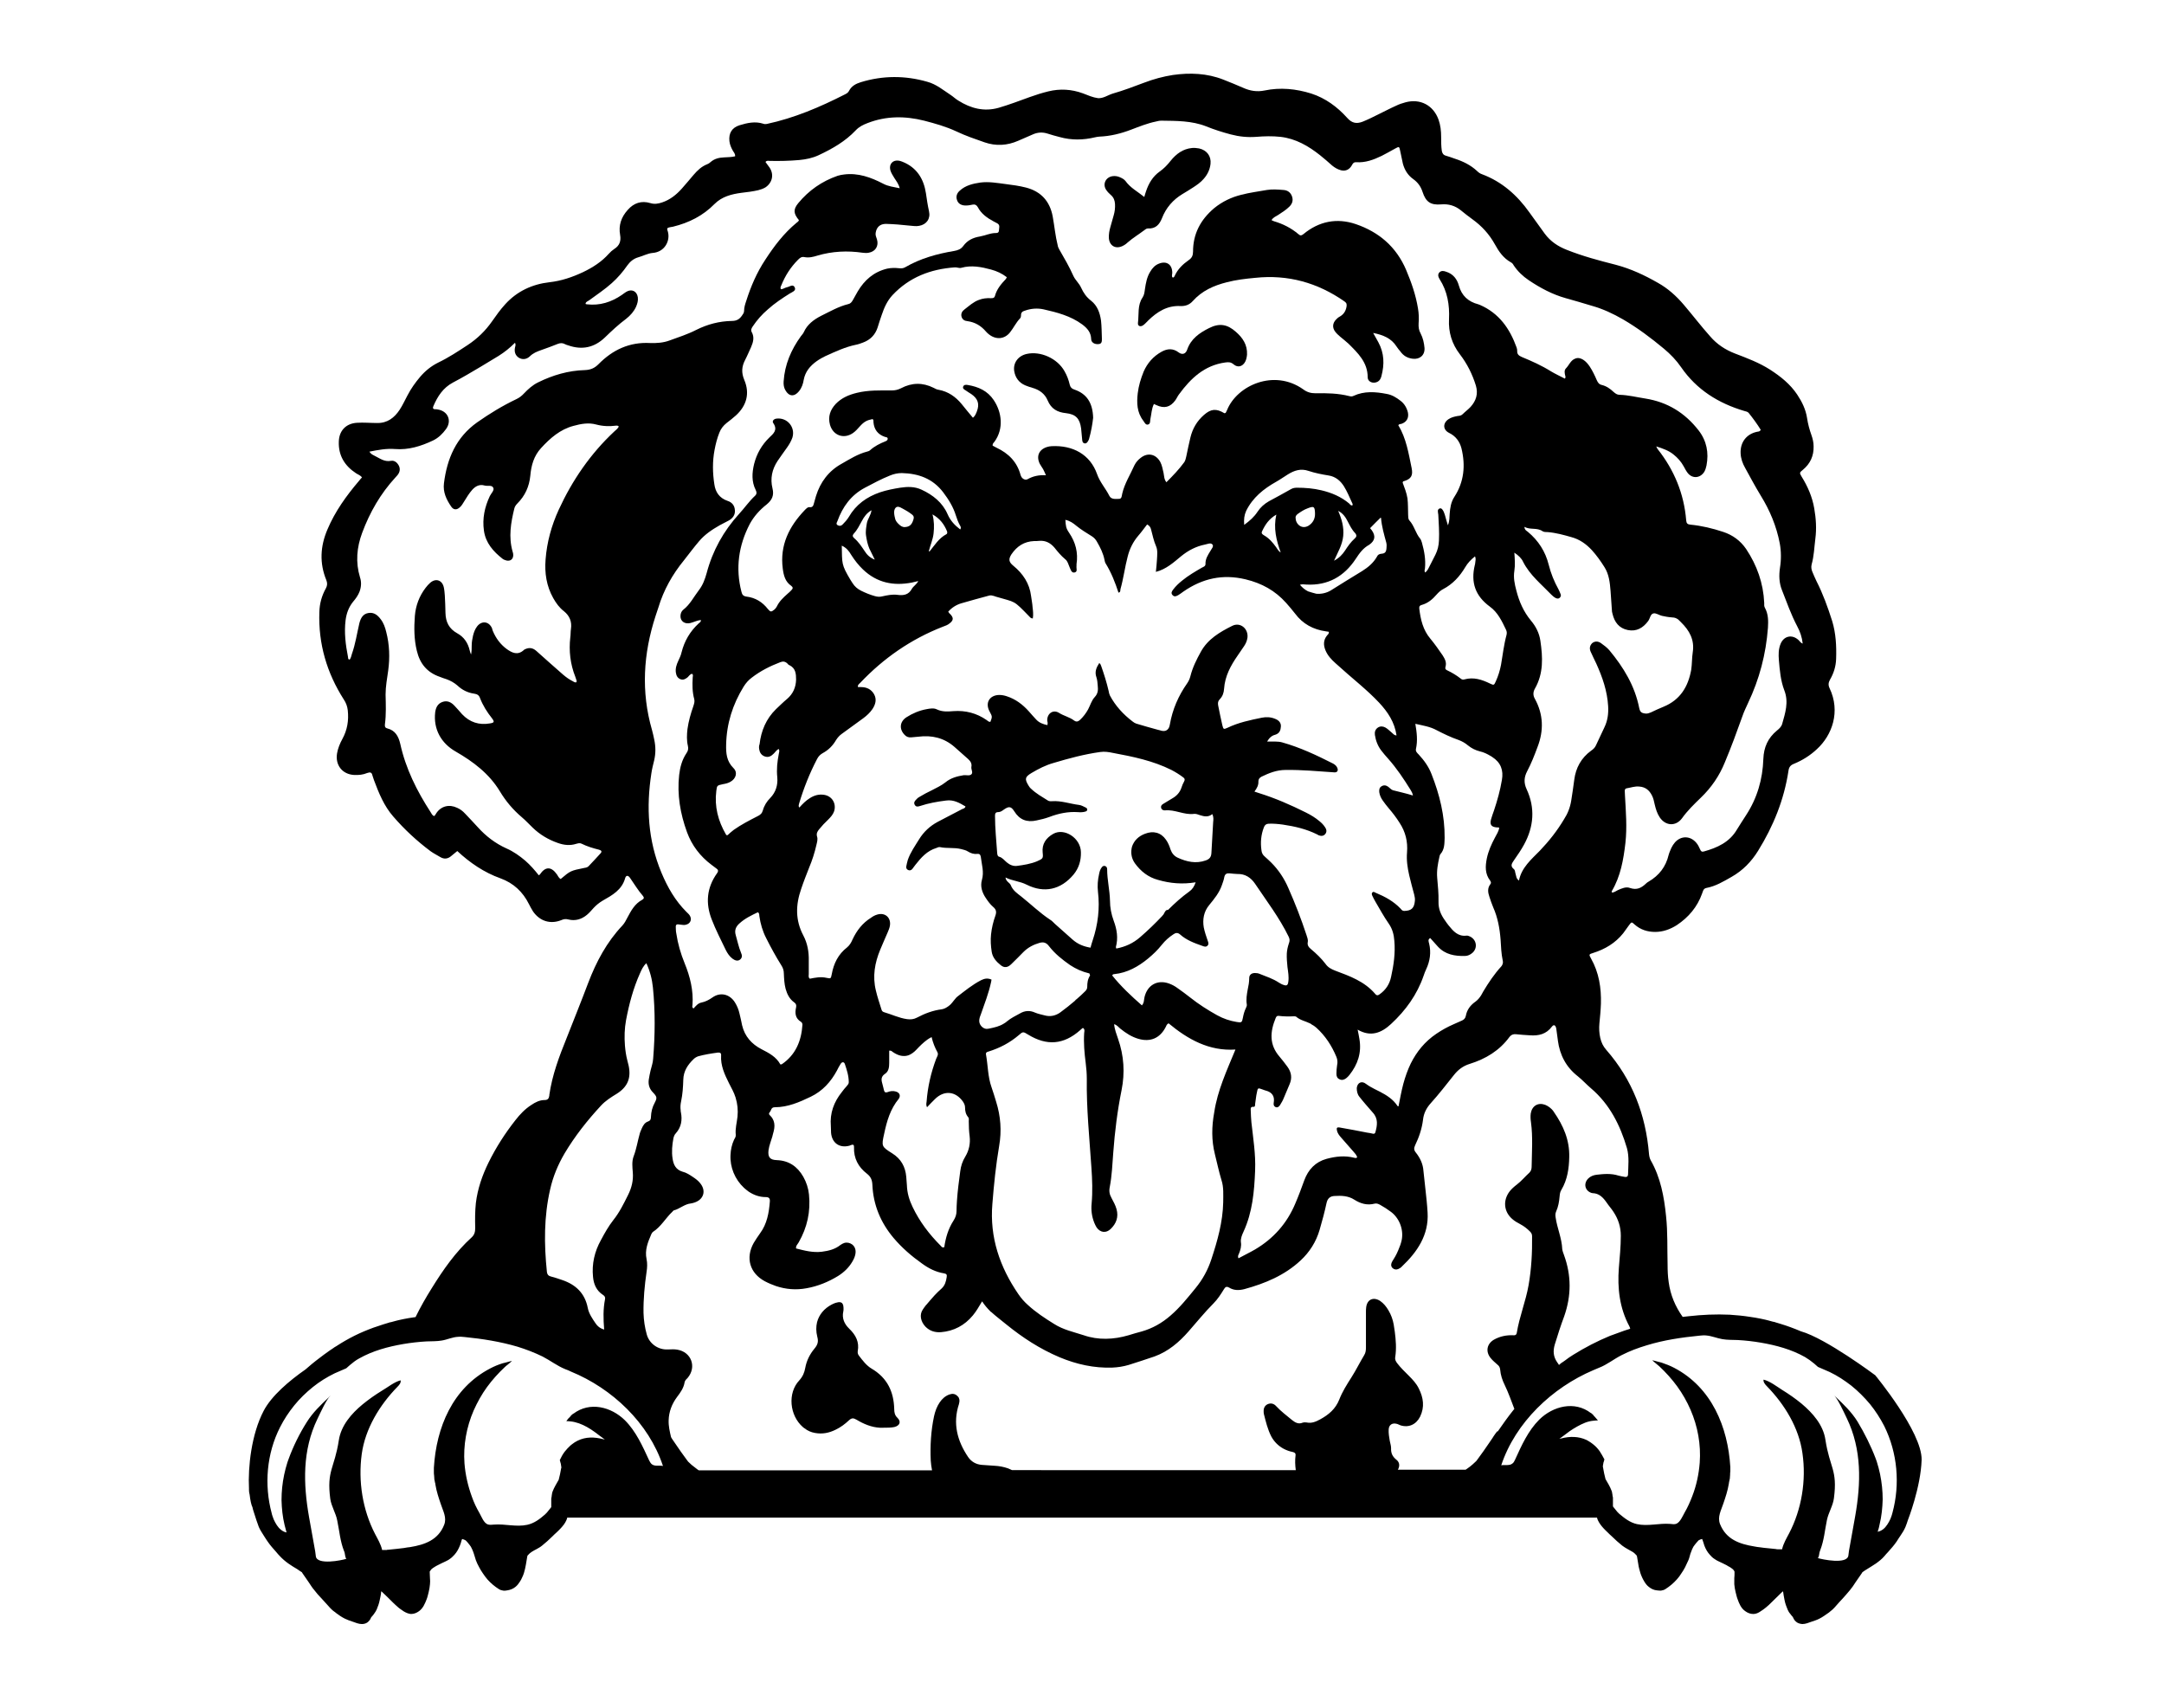 <?xml version="1.0" encoding="utf-8"?>
<!-- Generator: Adobe Illustrator 24.0.1, SVG Export Plug-In . SVG Version: 6.00 Build 0)  -->
<svg version="1.1" id="Layer_1" xmlns="http://www.w3.org/2000/svg" xmlns:xlink="http://www.w3.org/1999/xlink" x="0px" y="0px"
	 viewBox="0 0 990 781.2" style="enable-background:new 0 0 990 781.2;" xml:space="preserve">
<g>
	<path d="M409.1,644.6c-0.2-8-3.2-14.3-10.3-18.5c-2.4-1.4-4.1-3.7-5.8-5.9c-0.5-0.6-0.7-1.3-0.6-2.1c0.8-4.2-0.9-7.4-3.8-10.2
		c-2.3-2.2-3.5-4.8-2.8-8c0.1-0.4,0.1-0.7,0.1-1.1c0-0.5,0-1-0.1-1.4c0-0.3-0.1-0.5-0.2-0.7c0,0,0,0,0,0c-0.4-1.1-1.5-1.3-3.4-0.7
		c-0.6,0.2-1.2,0.5-1.8,0.8c-3.4,1.8-5.7,4.6-6.6,8c-0.5,2.1-0.5,4.3,0.1,6.7c0.6,2.2,0.2,3.6-1.2,5.3c-2.2,2.6-3.7,5.6-4.3,8.9
		c-0.4,2.2-1.1,3.9-2.7,5.7c-5.5,5.8-4.5,16.1,1.6,21.4c0.2,0.2,0.5,0.4,0.8,0.6c1.4,1.1,3,1.8,4.8,2.1c3.3,0.6,6.4,0,9.4-1.5
		c2.3-1.1,4.3-2.6,6.1-4.3c1.2-1.1,2-1.1,3.4-0.3c3.3,2,6.9,3.5,10.7,3.7c0.6,0,1.2,0,1.7,0c1.8,0,3.3,0,4.9-0.3
		c2.5-0.6,3.3-2.4,1.5-4.2C409.3,647.4,409.1,646,409.1,644.6z"/>
	<path d="M545.8,115.1c0,1.7-0.5,2.9-2,3.9c-2.7,1.9-5,4.1-6.4,7.2c-0.2,0.4-0.4,0.9-1,0.7c-0.5-0.7-0.1-1.4-0.1-2.1
		c0-3.8-2.6-5.6-6.1-4.2c-1.8,0.7-3,2-4,3.7c-1.5,2.4-2,5.2-2.4,7.9c-0.2,1.4-0.3,2.7-1.1,3.9c-2.4,3.5-1.6,7.7-2.1,11.6
		c-0.2,1.5,1.2,2,2.5,1c0.8-0.6,1.5-1.4,2.2-2.1c4.1-4,8.7-6.9,14.7-6.6c2.3,0.1,4.2-0.6,5.7-2.3c4.2-4.7,9.6-7.1,15.6-8.6
		c4.2-1.1,8.6-1.6,12.9-2c15-1.6,28.6,2.2,40.9,10.8c1,0.7,1.1,1.3,0.9,2.5c-0.4,2.1-1.4,3.5-3.2,4.5c-0.6,0.3-1.1,0.8-1.5,1.2
		c-1.7,1.7-1.9,3.8-0.4,5.7c0.6,0.8,1.4,1.5,2.2,2.2c1.3,1.1,2.6,2.1,3.8,3.2c4.3,4.3,8.8,8.5,8.8,15.4c0,1.7,1.7,2.7,3.4,2.4
		c1.7-0.3,2.5-1.4,2.9-3c1.4-5.3,1.3-10.4-1.4-15.4c-0.8-1.4-1.6-2.9-2.4-4.3c4.5,0.9,8.3,2.4,10.7,6.2c0.5,0.8,1.1,1.5,1.7,2.2
		c1.4,2,3.2,3.1,5.7,3.4c3.2,0.4,5.6-1.6,5.4-4.9c-0.2-2.3-0.7-4.6-1.8-6.7c-0.8-1.4-1-2.9-0.9-4.6c0.2-2.3,0.1-4.6-0.3-6.9
		c-1-6.1-3-11.8-5.4-17.5c-4.5-10.6-12.5-17.4-23.1-21c-8.6-2.9-16.8-1.3-23.9,4.6c-1,0.8-1.5,0.7-2.3,0c-3.3-2.8-7.1-4.7-11.2-5.9
		c-0.3-0.1-0.7-0.3-1.1-0.5c0.8-1.3,2-1.7,3.1-2.4c1.8-1.2,3.6-2.3,5.1-3.8c1.3-1.3,1.8-2.8,1.2-4.6c-0.6-1.8-2-2.9-4-3
		c-2.5-0.2-5-0.4-7.5,0c-3.9,0.7-7.9,1.2-11.7,2.2c-4.5,1.1-8.7,3.1-12.4,6.1C549.1,100.6,545.8,107.1,545.8,115.1z"/>
	<path d="M455.2,106.6c-2.4,0.1-4.7,1.2-7,1.6c-3.1,0.5-5.7,1.8-7.5,4.3c-1.1,1.5-2.5,2-4.2,2.3c-7.8,1.3-15.4,3.4-22.3,7.4
		c-1,0.6-1.9,0.6-2.9,0.5c-1.8-0.2-3.7-0.2-5.5,0.2c-6.1,1.5-10.3,5.2-13.4,10.4c-0.8,1.3-1.5,2.8-2.3,4.1c-0.5,0.8-1,1.5-2,1.7
		c-4.5,1.1-8.4,3.4-12.5,5.4c-3.3,1.7-6.3,3.9-7.9,7.5c-0.3,0.7-0.9,1.2-1.3,1.8c-4.5,6.2-7.4,13-7.9,20.7c-0.1,1.4,0.1,2.8,0.8,4
		c1.6,2.9,4.1,3.1,6.2,0.5c1.3-1.6,1.9-3.4,2.2-5.3c0.7-3.7,2.9-6.3,5.8-8.4c1.4-1,2.8-1.8,4.3-2.5c4.5-2,8.9-4.1,13.8-5.1
		c1.1-0.2,2.1-0.6,3.2-1c3.3-1.2,5.6-3.5,6.7-6.9c0.6-1.9,1.2-3.9,1.9-5.8c1.1-3.3,2.5-6.4,4.9-9c7.7-8.2,17.4-11.9,28.5-12.7
		c1-0.1,2,0.5,3,0.2c4.6-1.3,9.2-0.4,13.6,0.8c2.6,0.7,5,1.8,7.2,3.5c-0.2,0.4-0.3,0.7-0.5,0.9c-2.1,2.2-4.1,4.6-4.9,7.6
		c-0.3,1.1-1,1.1-1.9,1.1c-1.9-0.1-3.7,0.1-5.5,0.8c-2.5,0.9-4.4,2.7-6.5,4.3c-1.1,0.8-1.8,1.9-1.4,3.4c0.4,1.3,1.4,1.9,2.7,2
		c3.5,0.5,6.2,2.1,8.5,4.8c0.4,0.5,0.9,0.9,1.4,1.3c3.2,2.5,7.1,2.2,9.6-1c1.6-2,2.7-4.4,4.5-6.3c0.4-0.3,0.5-1,0.5-1.5
		c0-1.3,0.7-1.8,1.8-2.1c2.8-1,5.7-1.2,8.5-0.6c6.2,1.4,12.4,3,17.7,6.9c2.4,1.8,4,3.7,4.1,6.7c0,1.5,1.5,2.5,3.4,2.3
		c1.6-0.1,1.5-1.5,1.5-2.5c-0.1-2.8-0.1-5.6-0.4-8.3c-0.5-3.5-1.7-6.8-4.5-9c-2.2-1.7-3.5-3.6-4.6-6c-0.9-2-2.6-3.4-3.5-5.3
		c-1.9-4.3-4.2-8.2-6.5-12.2c-0.3-0.6-0.6-1.1-0.7-1.8c-1.1-4.4-1.5-8.9-2.3-13.3c-1.3-6.9-5.3-11.4-12.2-13.2
		c-3.1-0.8-6.2-1.2-9.3-1.6c-3.9-0.5-7.7-1.2-11.6-0.7c-3.4,0.5-6.8,1.3-9.4,3.7c-1.4,1.2-1.9,2.8-1.2,4.5c0.5,1.5,2.1,2.4,4.1,2.3
		c1,0,2-0.2,3-0.4c1-0.2,1.7,0.1,2.3,1.1c1.6,3.1,4.3,5,7.3,6.6c0.6,0.3,1.2,0.6,1.7,0.9c1.4,0.8,0.7,2.2,0.7,3.3
		C456.9,106.7,455.9,106.6,455.2,106.6z"/>
	<path d="M508.2,89.2c1.3,1.1,1.8,2.5,1.9,4.1c0.1,1.8-0.1,3.5-0.6,5.2c-0.5,1.8-1,3.6-1.5,5.3c-0.5,1.7-0.8,3.4-0.7,5.2
		c0.3,3.4,3,5,6.1,3.6c0.9-0.4,1.8-1,2.5-1.7c2.4-2.1,5.1-3.7,7.6-5.6c0.5-0.4,1-0.8,1.7-0.8c3.4,0.2,5.2-1.7,6.4-4.7
		c1.8-4.7,5-8.4,9.3-11c1.7-1,3.3-2,5-3.1c1.7-1.1,3.4-2.3,4.7-3.8c1.8-2,2.9-4.3,3.2-6.9c0.4-3.6-1.7-6.3-5.2-7.1
		c-1.1-0.2-2.2-0.3-3.3-0.2c-4.1,0.4-7.2,2.7-9.7,5.8c-1.5,1.9-3.1,3.6-5.1,5c-3.1,2.2-5,5.4-6.2,9c-0.3,0.8-0.5,1.6-0.8,2.6
		c-3.1-2.5-6.4-4.2-8.6-7.3c-0.6-0.8-1.6-1.3-2.5-1.7c-1.1-0.5-2.3-0.7-3.5-0.5c-3.1,0.5-4.6,3.7-2.8,6.3
		C506.7,87.8,507.5,88.6,508.2,89.2z"/>
	<path d="M565.4,151.8c-3.9-3.5-7.6-4.1-12.3-1.7c-4.4,2.2-8.3,4.9-10,9.9c-0.7,2-2.3,2.4-3.9,1.2c-2.5-1.9-5.1-1.8-7.8-0.3
		c-3.8,2.1-6.5,5.2-8.2,9.1c-1.3,3.2-2.3,6.5-2.7,9.9c-0.5,4.4-0.4,8.7,2.5,12.5c0.6,0.8,1.1,2.1,2.2,1.8c1.2-0.3,0.9-1.7,1.1-2.6
		c0.5-2.2,0.5-4.6,1.6-6.8c0.4,0.2,0.7,0.3,1.1,0.5c3.6,1.7,6.4,1,8.7-2.2c0.6-0.8,1-1.8,1.6-2.6c5.4-7.4,11.7-13.4,21.3-14.7
		c1.5-0.2,2.5-0.2,3.8,0.9c1.9,1.6,4.1,1,5.3-1.3c0.5-1,0.7-2.1,0.8-3.2C570.7,157.7,568.5,154.5,565.4,151.8z"/>
	<path d="M491.5,178.2c-1.2-0.4-1.8-1-2.1-2.2c-0.5-2.2-1.3-4.3-2.4-6.2c-3.3-5.9-11-9.3-17.3-7.9c-4,0.9-6.3,4.2-5.7,7.9
		c0.5,3,2.2,5.3,5.1,6.5c1,0.4,2.1,0.8,3.2,1.1c3.2,0.9,5.7,2.7,7,5.8c1.6,3.8,4.4,5.4,8.4,5.8c4.5,0.5,6.3,2.5,6.9,7
		c0.2,1.7,0.3,3.5,0.5,5.3c0.1,0.7,0.2,1.3,1,1.5c0.8,0.2,1.2-0.3,1.6-0.9c0.2-0.3,0.4-0.7,0.5-1c1-3.5,1.6-7,1.9-9.8
		C499.9,184.2,497.1,180.1,491.5,178.2z"/>
	<path d="M736.4,623.5c0,0,0.1-0.1,0.1-0.1C736.5,623.4,736.5,623.4,736.4,623.5C736.4,623.5,736.4,623.5,736.4,623.5z"/>
	<path d="M857.9,629.1c0,0-22.6-16.9-34-20.1c-1.6-0.7-3.2-1.3-4.8-1.9c-1.5-0.6-3-1-4.5-1.5l-2.3-0.7l-0.6-0.2l-0.6-0.1l-1.1-0.3
		l-1.1-0.3c-0.4-0.1-0.8-0.2-1.2-0.3c-0.8-0.2-1.5-0.3-2.3-0.5c-1.6-0.3-3.1-0.6-4.7-0.8c-3.1-0.5-6.3-0.8-9.4-1
		c-6.3-0.3-12.6,0-18.8,0.7c-0.9,0.1-1.8,0.2-2.7,0.3c-3.4-4.8-5.6-10-6.4-15.9c-0.4-2.7-0.5-5.3-0.5-8c-0.2-7.4,0.1-14.8-0.7-22.2
		c-0.9-8.9-2.5-17.6-7-25.5c-0.5-0.9-0.7-1.9-0.8-2.9c-1.5-18-7.6-34-19.6-47.7c-1.4-1.6-2.2-3.3-2.7-5.4c-0.5-2.2-0.6-4.4-0.4-6.6
		c0.3-3,0.6-6.1,0.7-9.1c0.2-7.2-0.9-14.2-4.5-20.6c-1.1-1.9-1-2,1-2.6c5.4-1.7,10.1-4.5,13.7-9c0.9-1.2,1.7-2.4,2.6-3.6
		c1.2-1.6,1.2-1.7,2.6-0.4c2.7,2.4,5.9,3.4,9.4,3.4c3.6,0,6.9-1.2,9.9-3.1c5.4-3.6,9.4-8.3,11.6-14.5c0.4-1,0.5-2.2,1.9-2.5
		c4.3-0.8,7.9-3,11.6-5.1c5.1-2.9,9-6.9,12.1-11.9c7-11.3,11.9-23.4,13.9-36.6c0.2-1.6,0.9-2.6,2.5-3.2c3.9-1.6,7.4-3.8,10.5-6.7
		c7-6.4,10.9-17.2,5.8-27.9c-0.7-1.5-0.5-2.6,0.2-3.9c1.7-2.9,2.7-6.1,2.8-9.5c0.2-5.8-0.1-11.7-1.8-17.3c-2-6.3-4.2-12.4-7.2-18.3
		c-0.7-1.4-1.3-2.9-1.9-4.3c-0.4-1-0.6-2.1-0.3-3.3c1.1-3.9,1.2-7.9,1.7-11.8c0.6-4.6,0.3-9.2-0.5-13.8c-0.9-5.3-3-10.1-5.8-14.6
		c-1-1.7-1-1.8,0.6-3.1c3.4-2.8,5-6.4,4.9-10.7c0-1.8-0.4-3.5-1-5.2c-0.9-2.5-1.6-5.1-2-7.8c-0.6-3.9-2.3-7.4-4.5-10.7
		c-3.2-4.8-7.6-8.3-12.4-11.4c-5-3.2-10.6-5.3-16.1-7.4c-4.4-1.7-8.2-4.2-11.3-7.8c-4.2-4.7-8-9.7-12.1-14.5c-3.4-4-7.3-7.5-11.8-10
		c-6.1-3.5-12.5-6.5-19.4-8.3c-7.5-1.9-15-3.9-22.3-6.8c-4.1-1.6-7.5-3.9-10.1-7.4c-2.3-3.2-4.7-6.5-7-9.7
		c-5.6-7.9-12.6-14.1-21.7-17.5c-0.9-0.3-1.6-0.8-2.3-1.5c-2.9-2.7-6.4-4.4-10.1-5.6c-1.4-0.5-2.8-1-4.2-1.4
		c-1.1-0.3-1.6-1.1-1.8-2.2c-0.3-2.1-0.3-4.2-0.3-6.4c0-2.7-0.3-5.4-1.2-7.9c-2.4-6.6-8.4-9.7-15.1-7.9c-1.5,0.4-3,0.9-4.4,1.6
		c-2.7,1.2-5.3,2.6-8,3.9c-2.4,1.2-4.8,2.4-7.3,3.4c-2.7,1-4.8,0.7-7-1.8c-4.5-5-9.9-9-16.4-11.1c-7-2.2-14.2-2.9-21.4-1.4
		c-3.4,0.7-6.6,0.2-9.7-1.2c-3-1.3-6.1-2.6-9.2-3.8c-7.4-2.9-15.2-3.2-23-2.1c-4.5,0.7-8.9,1.9-13.1,3.5c-4.8,1.8-9.5,3.6-14.4,5
		c-2.3,0.7-4.4,2.3-6.8,2.1c-2.3-0.3-4.6-1.3-6.9-2.2c-5.2-1.9-10.5-2.2-15.8-0.9c-2.9,0.7-5.7,1.6-8.5,2.6
		c-4.7,1.7-9.4,3.5-14.2,4.9c-6.7,1.9-12.8,0.3-18.5-3.3c-1.2-0.7-2.2-1.7-3.4-2.5c-3.5-2.3-6.7-5-10.8-6.1
		c-10.1-2.9-20.3-2.9-30.4,0.2c-2.3,0.7-4.3,1.8-5.4,4c-0.4,0.8-1.1,1.2-1.9,1.6C375.1,49,363.4,54,350.8,56.7
		c-0.6,0.1-1.1,0.1-1.6-0.1c-3.7-1.2-7.3-0.4-10.9,0.7c-3.5,1.1-5,3.7-4.6,7.3c0.2,1.6,0.8,3,1.6,4.4c0.4,0.7,1.1,1.3,1,2.5
		c-1.6,0.4-3.4,0.4-5.1,0.5c-2.3,0.1-4.4,0.6-6.2,2.2c-0.4,0.4-0.9,0.7-1.4,0.9c-2.6,1-4.5,2.8-6.3,4.9c-1.8,2.1-3.6,4.3-5.4,6.3
		c-2.5,2.8-5.4,5.1-9,6.3c-1.8,0.6-3.5,0.9-5.4,0.3c-4-1.2-7.5-0.1-10.3,3.1c-3,3.3-4.3,7.1-3.5,11.5c0.5,2.8-0.3,4.9-2.7,6.4
		c-0.9,0.6-1.8,1.4-2.5,2.2c-3.3,3.7-7.4,6.3-11.8,8.4c-4.9,2.3-9.9,4-15.3,4.6c-7.9,0.9-14.8,4.1-20.2,10c-2.3,2.5-4.2,5.2-6.1,7.9
		c-3,4.3-6.7,7.9-11.1,10.8c-4.4,2.9-8.8,5.8-13.6,8.1c-3.2,1.6-5.9,3.8-8.2,6.5c-2.2,2.6-4.2,5.4-5.8,8.5c-1.2,2.2-2.2,4.5-3.6,6.6
		c-2.4,3.6-5.6,6.1-10.3,6c-3.1,0-6.1-0.3-9.2-0.1c-5,0.3-8.2,3.6-8.3,8.7c-0.2,6.3,2.7,11,7.9,14.4c0.9,0.6,2,0.9,2.7,1.9
		c-0.5,0.5-0.9,1-1.3,1.5c-5.8,6.8-11,14-14.5,22.3c-3.3,7.7-3.7,15.4-0.5,23.2c0.5,1.3,0.5,2.4-0.2,3.7c-1.9,3.4-2.9,7-3,10.9
		c-0.5,14.5,3.4,27.8,11.2,40c1,1.5,1.6,3.1,1.8,4.9c0.5,4.7-0.2,9-2.5,13.2c-1.1,2-2,4.2-2.4,6.5c-0.9,5.4,2.4,9.6,7.8,9.9
		c2.1,0.1,4.1-0.1,6-0.9c1.4-0.5,2.1-0.3,2.4,1.2c0.2,0.7,0.5,1.4,0.7,2.1c2.2,5.9,4.6,11.8,8.8,16.6c5.1,5.9,10.8,11.2,17.1,15.9
		c1.4,1,3,1.8,4.5,2.7c1.7,1,3.4,0.8,4.9-0.5c0.8-0.7,1.7-1.4,2.8-2.3c5.7,5.3,12.2,9.8,19.8,12.5c6,2.2,10.2,6.2,13,11.8
		c0.6,1.2,1.2,2.3,1.9,3.4c3.1,4.4,7.9,5.9,12.9,3.9c1.1-0.5,2.1-0.6,3.2-0.3c3.2,0.8,6.1-0.1,8.5-2.1c1.1-0.9,2.1-2.1,3.1-3.2
		c1.2-1.3,2.6-2.4,4.1-3.3c4.4-2.5,8.8-4.9,10.3-10.3c0.4-1.4,1.4-1.4,2.3,0c1.9,2.7,3.6,5.6,5.8,8.1c0.6,0.7,0.6,1.3-0.3,1.8
		c-3.4,1.8-5.1,5-6.8,8.2c-0.6,1.2-1.3,2.5-2.2,3.5c-7.2,7.6-12,16.6-15.7,26.3c-3.2,8.5-6.6,16.9-9.9,25.3
		c-3.4,8.4-6.6,16.9-7.9,26c0,0.1,0,0.2,0,0.3c-0.2,1.2-0.6,2-2.1,2c-2.3,0-4.3,1-6.2,2.3c-2.8,1.8-5.1,4.2-7.2,6.9
		c-4.8,6.1-8.9,12.5-12.3,19.4c-2.9,5.9-5,12-5.8,18.5c-0.4,3.8-0.4,7.6-0.3,11.4c0,1.7-0.3,3.1-1.6,4.3
		c-7.4,6.7-13.1,14.9-18.3,23.3c-2.7,4.3-5.2,8.7-7.4,13.2c-0.3,0-0.5,0.1-0.8,0.1c-1.6,0.2-3.1,0.5-4.7,0.8
		c-0.8,0.2-1.5,0.3-2.3,0.5c-0.4,0.1-0.8,0.2-1.2,0.3l-1.1,0.3l-1.1,0.3l-0.6,0.1l-0.6,0.2l-2.3,0.7c-1.5,0.5-3,1-4.5,1.5
		c-3,1.1-5.9,2.3-8.7,3.7c-2.8,1.4-5.6,3-8.2,4.7l-1,0.6l-1,0.7c-0.7,0.4-1.3,0.9-1.9,1.3c-1.3,0.9-2.5,1.8-3.8,2.8
		c-1.2,0.9-2.5,1.9-3.7,2.9c-0.9,0.8-1.9,1.6-2.8,2.4c-7.6,5.3-15.6,12.1-19.2,19c-5.6,10.7-7.2,25.7-6.7,35.5c0,0.2,0,0.5,0,0.7
		c0,0.7,0.1,1.4,0.3,2.1c0.3,2.5,0.7,4.6,1.3,5.8c0.2,1.1,0.6,2.1,0.9,3.1c0.3,0.9,0.6,1.9,0.9,2.8c0.4,1,0.7,2.1,1.1,3.1
		c0.6,1.4,1.5,2.7,2.3,4c0.6,0.9,1.1,1.8,1.7,2.6c1.2,1.8,2.6,3.3,4,4.9c0.5,0.6,1,1.2,1.6,1.8c1.2,1.3,2.5,2.4,3.9,3.4
		c1.3,0.9,2.7,1.8,4.1,2.6c0.7,0.5,1.4,1,2.1,1.4c0.1,0.2,0.2,0.3,0.3,0.5c0.9,1.3,1.8,2.6,2.7,3.9c0.5,0.7,0.9,1.4,1.4,2.1
		c0.4,0.6,0.8,1.1,1.3,1.7c1,1.3,2.1,2.6,3.3,3.8c1,1.1,2,2.2,3,3.3c0.3,0.3,0.5,0.6,0.8,0.9c0.3,0.3,0.6,0.6,0.9,0.9
		c0.3,0.3,0.7,0.6,1.1,0.9c0.3,0.2,0.6,0.4,0.9,0.7c1.2,0.9,2.5,1.8,3.9,2.5c1.2,0.6,2.4,1,3.6,1.4c1.4,0.5,2.8,1.1,4.3,1.1
		c0,0,0,0,0,0c1.1,0,2.3-0.4,3-1.2c0.4-0.4,0.7-0.8,0.9-1.2c0.1-0.3,0.2-0.5,0.4-0.8c0.3-0.3,0.5-0.5,0.7-0.8
		c0.2-0.2,0.4-0.5,0.6-0.8c0.4-0.5,0.8-1.2,1.1-1.8c0.6-1.4,1.1-2.8,1.4-4.3c0.3-1.3,0.6-2.7,0.7-4.1c0.3,0.2,0.6,0.5,0.8,0.7
		c1.5,1.4,3,2.9,4.5,4.4c0.8,0.8,1.6,1.5,2.5,2.3c0.8,0.7,1.7,1.2,2.5,1.8c1,0.6,2.1,1.1,3.3,1.2c1.4,0,2.6-0.5,3.7-1.3
		c1.8-1.3,2.7-3.4,3.5-5.5c0.4-1,0.6-2.1,0.9-3.2c0.3-1.2,0.5-2.4,0.6-3.6c0.1-0.9,0.1-1.9,0-2.8c0-0.8-0.1-1.7-0.1-2.5
		c0-0.1,0-0.2,0-0.3c0,0,0-0.1,0-0.1c0,0,0-0.1,0-0.1c0-0.1,0.1-0.2,0.1-0.2c0.2-0.2,0.4-0.5,0.5-0.7c0.1-0.1,0.1-0.1,0.2-0.2
		c0.4-0.4,0.9-0.7,1.4-1c0.5-0.3,0.9-0.6,1.4-0.8c0.6-0.3,1.2-0.6,1.8-0.9c0.6-0.3,1.1-0.5,1.7-0.8c0.8-0.4,1.5-0.7,2.1-1.2
		c0.8-0.5,1.4-1.2,2.1-1.9c1.1-1.2,1.9-2.7,2.5-4.2c0.3-0.7,0.5-1.4,0.7-2.2c0.1-0.3,0.2-0.5,0.3-0.8c0,0,0,0,0.1,0
		c0.4,0.1,0.7,0.3,1.1,0.4c0.1,0.1,0.3,0.2,0.4,0.2c0.1,0.1,0.2,0.2,0.3,0.3c0.3,0.3,0.6,0.6,0.8,0.9c0.5,0.6,0.9,1.1,1.3,1.7
		c0.2,0.4,0.4,0.8,0.6,1.2c0.3,0.7,0.6,1.4,0.8,2.1c0.3,1,0.6,2,0.9,2.9c0.4,1.1,0.9,2.1,1.5,3.2c0.5,1,1.1,1.9,1.7,2.8
		c0.7,1,1.3,1.9,2.1,2.8c1.5,1.7,3.3,3.2,5.2,4.4c0.6,0.4,1.3,0.6,2,0.7c0.6,0.1,1.2,0,1.8-0.1c1.4-0.2,2.7-0.7,3.8-1.6
		c0.9-0.7,1.5-1.6,2.1-2.5c0.4-0.6,0.7-1.2,1-1.9c0.6-1.2,1-2.5,1.3-3.9c0.1-0.6,0.3-1.3,0.4-2c0.2-1.2,0.4-2.4,0.6-3.6
		c0-0.1,0.1-0.2,0.1-0.3c0,0,0-0.1,0-0.1c0,0,0-0.1,0.1-0.1c0.1-0.1,0.2-0.2,0.3-0.3c0.2-0.3,0.5-0.5,0.7-0.7
		c0.3-0.2,0.5-0.4,0.8-0.6c0.8-0.5,1.5-0.9,2.3-1.3c0.9-0.5,1.8-1,2.5-1.6c1.6-1.3,3.2-2.7,4.7-4.2c0.6-0.6,1.2-1.2,1.9-1.8
		c0.7-0.6,1.3-1.3,2-2c1-1.1,1.9-2.2,2.5-3.6c0.2-0.4,0.3-0.8,0.4-1.2h471.1c0.1,0.4,0.2,0.8,0.4,1.2c0.6,1.3,1.5,2.5,2.5,3.6
		c0.6,0.7,1.3,1.3,2,2c0.6,0.6,1.2,1.2,1.9,1.8c1.5,1.5,3.1,2.9,4.7,4.2c0.8,0.6,1.6,1.1,2.5,1.6c0.8,0.4,1.5,0.9,2.3,1.3
		c0.3,0.2,0.6,0.4,0.8,0.6c0.3,0.2,0.5,0.5,0.7,0.7c0.1,0.1,0.2,0.2,0.3,0.3c0,0,0.1,0.1,0.1,0.1c0,0,0,0.1,0,0.1
		c0,0.1,0.1,0.2,0.1,0.3c0.2,1.2,0.4,2.4,0.6,3.6c0.1,0.7,0.2,1.3,0.4,2c0.3,1.3,0.7,2.6,1.3,3.9c0.3,0.6,0.6,1.3,1,1.9
		c0.6,1,1.2,1.8,2.1,2.5c1.1,0.9,2.4,1.5,3.8,1.6c0.6,0.1,1.2,0.1,1.8,0.1c0.7-0.1,1.4-0.3,2-0.7c1.9-1.2,3.7-2.7,5.2-4.4
		c0.8-0.9,1.5-1.8,2.1-2.8c0.6-0.9,1.2-1.8,1.7-2.8c0.5-1,1-2.1,1.5-3.2c0.4-0.9,0.6-1.9,0.9-2.9c0.3-0.7,0.5-1.4,0.8-2.1
		c0.2-0.4,0.4-0.8,0.6-1.2c0.4-0.6,0.9-1.2,1.3-1.7c0.3-0.3,0.5-0.6,0.8-0.9c0.1-0.1,0.2-0.2,0.3-0.3c0.1-0.1,0.3-0.2,0.4-0.2
		c0.3-0.2,0.7-0.3,1.1-0.4c0,0,0,0,0.1,0c0.1,0.3,0.2,0.5,0.3,0.8c0.2,0.7,0.5,1.4,0.7,2.2c0.6,1.6,1.4,3,2.5,4.2
		c0.6,0.7,1.3,1.4,2.1,1.9c0.7,0.5,1.4,0.9,2.1,1.2c0.6,0.3,1.1,0.5,1.7,0.8c0.6,0.3,1.2,0.6,1.8,0.9c0.5,0.3,0.9,0.6,1.4,0.8
		c0.5,0.3,0.9,0.6,1.4,1c0.1,0,0.1,0.1,0.2,0.2c0.2,0.2,0.4,0.5,0.5,0.7c0,0.1,0.1,0.2,0.1,0.2c0,0,0,0.1,0,0.1c0,0,0,0.1,0,0.1
		c0,0.1,0,0.2,0,0.3c0,0.8,0,1.7-0.1,2.5c0,0.9,0,1.9,0,2.8c0.1,1.2,0.3,2.4,0.6,3.6c0.3,1.1,0.5,2.2,0.9,3.2c0.7,2,1.6,4.2,3.5,5.5
		c1.1,0.8,2.3,1.3,3.7,1.3c1.2,0,2.3-0.5,3.3-1.2c0.9-0.6,1.7-1.1,2.5-1.8c0.9-0.7,1.7-1.5,2.5-2.3c1.5-1.5,3-2.9,4.5-4.4
		c0.3-0.2,0.5-0.5,0.8-0.7c0.2,1.4,0.4,2.7,0.7,4.1c0.3,1.5,0.8,2.9,1.4,4.3c0.3,0.6,0.6,1.3,1.1,1.8c0.2,0.3,0.4,0.5,0.6,0.8
		c0.2,0.3,0.5,0.5,0.7,0.8c0.1,0.3,0.2,0.5,0.4,0.8c0.2,0.5,0.5,0.8,0.9,1.2c0.8,0.8,1.9,1.1,3,1.2c0,0,0,0,0,0
		c1.5,0,2.9-0.6,4.3-1.1c1.2-0.4,2.5-0.8,3.6-1.4c1.4-0.7,2.6-1.6,3.9-2.5c0.3-0.2,0.6-0.4,0.9-0.7c0.4-0.3,0.7-0.6,1.1-0.9
		c0.3-0.3,0.6-0.6,0.9-0.9c0.3-0.3,0.5-0.6,0.8-0.9c1-1.1,2-2.3,3-3.3c1.1-1.2,2.2-2.5,3.3-3.8c0.4-0.6,0.9-1.1,1.3-1.7
		c0.5-0.7,0.9-1.4,1.4-2.1c0.9-1.3,1.8-2.6,2.7-3.9c0.1-0.2,0.2-0.3,0.3-0.5c0.7-0.5,1.4-1,2.1-1.4c1.4-0.9,2.8-1.7,4.1-2.6
		c1.4-1,2.8-2.1,3.9-3.4c0.5-0.6,1-1.2,1.6-1.8c1.4-1.6,2.8-3.1,4-4.9c0.6-0.9,1.1-1.8,1.7-2.6c0.9-1.3,1.7-2.6,2.3-4
		c0.4-1,0.8-2.1,1.1-3.1c0,0,5.9-15,6.3-27.6C879.4,655.1,857.9,629.1,857.9,629.1z M727.7,298.1c0.8,1.9,1.8,3.7,2.6,5.5
		c2.8,6.2,5,12.5,5.4,19.4c0.2,3.4-0.2,6.6-1.7,9.7c-1.3,2.8-2.6,5.5-3.9,8.3c-0.5,1.1-1.3,1.8-2.2,2.4c-4.5,3.3-7,7.8-7.7,13.3
		c-0.4,3.2-0.9,6.4-1.4,9.6c-0.5,3.1-1.6,5.9-3.3,8.5c-3.1,5.2-6.8,9.9-11,14.3c-3.9,4-8.4,7.7-9.6,13.7c-1.3-0.9-1.2-2-1.5-2.9
		c-0.3-0.8-0.2-1.8-0.8-2.3c-1.9-1.5-0.9-2.7,0.1-4.2c1.6-2.3,3.2-4.6,4.5-7c4.5-8.2,5.2-16.8,1.2-25.4c-1.4-3-1.1-5.6,0.2-8.1
		c1.9-3.6,3.4-7.4,4.8-11.2c2.9-7.5,2.7-14.9-1.2-22c-1-1.7-0.8-3.3,0-4.7c4-7,3.6-14.4,2.5-21.9c-0.5-3.5-2.1-6.6-4.3-9.2
		c-3.4-4.1-5.4-8.7-6.7-13.8c-0.8-3-1.4-5.9-0.9-9c0.4-2.6,0.2-5.2,0-8.3c1.9,1.3,3.3,2.6,4,4.2c3.1,6.1,8.4,10.3,13,15.1
		c0.6,0.6,1.2,1.1,2,1.5c0.7,0.3,1.3,0.3,1.8-0.2c0.4-0.4,0.6-1,0.4-1.5c-0.3-0.8-0.6-1.5-1-2.3c-2-3.6-3.5-7.3-4.5-11.3
		c-1.5-6-4.7-11-9.5-15c-0.6-0.5-1.5-0.8-1.6-2.3c2.7,1.5,5.7,0.2,8.3,2c0.6,0.4,1.6,0.4,2.4,0.4c3.7,0.3,7.3,1.3,10.8,2.3
		c3.7,1,6.7,3.1,9.3,5.9c2.2,2.4,4.1,5.1,5.8,7.8c2.1,3.3,2.5,7.1,2.8,10.9c0.2,2.9,0.4,5.7,0.6,8.6c0,0.6,0.1,1.3,0.3,1.9
		c0.9,3.8,3,6.6,7,7.4c4,0.8,7-1,9.3-4.1c0.9-1.2,1-3.2,2.4-3.5c1.1-0.3,2.6,0.8,3.9,1.1c1.4,0.3,2.9,0.6,4.4,0.7
		c1.6,0,2.9,0.6,3.9,1.8c0.1,0.1,0.3,0.3,0.4,0.4c3.9,3.8,6.3,8.1,5.4,13.8c-0.4,2.6-0.3,5.4-0.7,8c-1.4,7.8-5.1,13.8-12.7,16.9
		c-2,0.8-3.9,1.7-5.8,2.6c-0.8,0.3-1.5,0.6-2.4,0.5c-1.9-0.2-2.5-0.7-2.9-2.6c-2-10.1-7.2-18.6-13.6-26.3c-1.1-1.3-2.6-2.4-4-3.4
		c-1.4-0.9-2.8-0.8-3.9,0.1C727.4,295.2,727,296.5,727.7,298.1z M273.8,166.6c-1.8,1.8-3.6,2.6-6.3,2.7c-7.5,0.2-14.6,2.3-21.3,5.6
		c-2.5,1.2-4.6,3.1-6.5,5.1c-1,1.1-2.2,2-3.5,2.6c-6.3,3-12.2,6.6-17.9,10.6c-9.6,6.8-13.8,16.6-15.2,27.9c-0.5,4,1.1,7.4,3.3,10.6
		c1,1.5,2.4,1.7,3.8,0.5c1-0.8,1.5-1.8,2.2-2.9c1.1-1.8,2.2-3.6,3.6-5.2c1.5-1.7,3.4-2.7,5.7-2c1.4,0.4,3.4-0.4,4,1.1
		c0.5,1.1-1,2.5-1.6,3.7c-2.4,5.1-3.5,10.3-2.7,15.9c0.8,5.6,4.3,9.5,8.5,12.8c0.5,0.4,1.1,0.6,1.8,0.8c1.8,0.4,3.1-0.6,3.1-2.5
		c0-0.5-0.1-1.1-0.3-1.6c-1.9-6.7-0.8-13.2,0.8-19.7c0.2-0.9,0.8-1.7,1.4-2.3c3.5-3.5,5.4-7.7,5.9-12.6c0.4-4.7,1.6-9.1,4.9-12.7
		c4.2-4.6,8.8-8.6,14.9-10.2c3.3-0.9,6.8-1.6,10.4-0.6c3,0.8,6,0.9,9.1,0.5c0.3,0,0.7-0.1,1.2,0.4c-0.4,0.9-1.3,1.6-2.1,2.3
		c-10.9,10.2-19.2,22.3-25.4,35.8c-3.3,7.2-5.4,14.8-6,22.7c-0.5,6.2,0.4,12.2,3.5,17.7c1.3,2.3,2.8,4.4,4.9,6
		c2.6,2.1,3.7,4.8,3.2,8.1c-0.2,1.3-0.1,2.6-0.3,3.9c-0.7,6.2,0,12.2,2.3,18c0.2,0.6,0.4,1.2,0.6,1.8c0,0.2,0,0.4-0.1,0.7
		c-0.7,0.2-1.2-0.2-1.7-0.5c-1.6-0.8-3-1.8-4.4-3c-4.1-3.6-8.2-7.2-12.3-10.9c-1.5-1.3-3.1-1.6-4.9-0.8c-0.3,0.1-0.5,0.2-0.7,0.4
		c-2.8,2.6-5.4,1.4-8-0.5c-2.8-2.1-4.8-4.8-6.2-8.1c-0.2-0.4-0.3-0.9-0.4-1.3c-1.4-3.2-4.7-3.6-6.8-0.9c-1,1.3-1.5,2.7-1.9,4.3
		c-0.3,1.4-0.6,2.9-0.6,4.4c0,1.4,0,2.8-0.3,4.2c-0.2-0.6-0.5-1.2-0.6-1.8c-0.8-3.5-2.6-6.2-5.7-7.9c-3.8-2.1-5.3-5.2-5.4-9.3
		c0-2.7-0.2-5.4-0.3-8c-0.1-1.3-0.2-2.6-0.5-3.9c-0.8-3.2-3.7-4.1-6.2-1.9c-0.8,0.7-1.4,1.4-2.1,2.3c-2.9,3.8-4.5,8.1-4.9,12.8
		c-0.4,5.4-0.4,10.7,0.9,16c1.4,5.9,4.7,9.9,10.5,11.9c1,0.4,2.1,0.8,3.1,1.1c1.9,0.7,3.5,1.6,5,2.9c2.1,2,4.7,3.3,7.6,3.7
		c1.3,0.2,2.2,0.6,2.7,2c1.3,3.4,3.2,6.4,5.5,9.3c1.2,1.6,1,2-0.9,2.3c-5,0.9-9.3-0.5-12.8-4.2c-1.2-1.3-2.3-2.7-3.5-3.9
		c-1.5-1.6-3.3-2.5-5.5-1.7c-2.2,0.8-3,2.6-3.3,4.7c-0.9,7.7,2.7,14.2,9.4,18c8,4.6,15.3,10.1,20.2,18.2c2.7,4.5,6,8.4,10,11.8
		c1.8,1.5,3.3,3.2,5,4.8c3.3,3.2,7.2,5.5,11.5,7c2.8,1,5.6,1.3,8.4,0.4c0.8-0.2,1.6-0.5,2.4-0.1c2.6,1.3,5.3,2.1,8.1,2.8
		c1.1,0.3,1.4,0.9,0.6,1.7c-1.7,1.9-3.5,3.8-5.3,5.7c-0.5,0.6-1.2,0.8-2,0.9c-6.4,1.3-6.4,1.3-10.9,5.1c-0.9-0.5-1.2-1.4-1.7-2.1
		c-2.6-3.7-5.3-3.7-7.8,0c-0.1,0.1-0.3,0.2-0.5,0.4c-1.9-2.4-3.9-4.7-6.2-6.7c-2.6-2.2-5.4-4.2-8.6-5.6c-5.1-2.3-9.4-5.6-13.1-9.7
		c-1.9-2.1-3.9-4.2-5.9-6.3c-1-1.1-2.2-2-3.6-2.6c-3.6-1.7-7.3-0.8-9.5,2.5c-0.3,0.4-0.5,1-1,1.3c-0.9-0.3-1.2-1.2-1.6-1.8
		c-6.3-9.7-11.4-19.9-13.9-31.3c-0.8-3.4-2.3-6.1-5.9-7c-1.1-0.3-1.2-0.9-1.1-1.9c0.6-4.5,0.4-9.1,0.3-13.6c0-3.7,0.7-7.4,1.2-11
		c0.8-5.9,0.6-11.8-0.9-17.6c-0.5-2.1-1.2-4.1-2.5-5.8c-1.4-1.9-3.1-3.3-5.6-2.9c-2.6,0.4-3.6,2.4-4.2,4.7c-1.1,4.7-1.8,9.5-3.4,14
		c-0.3,0.9-0.4,1.8-1,2.6c-0.9,0-0.7-0.8-0.8-1.2c-1.1-5.6-1.8-11.2-1.1-16.8c0.4-3.1,1.4-5.9,3.4-8.4c1.2-1.4,2.3-2.9,3-4.7
		c0.8-2.2,0.9-4.4,0.2-6.5c-2.1-6.9-1.5-13.7,1-20.4c3.5-9.4,8.4-17.9,15.2-25.3c0.3-0.3,0.6-0.7,0.9-1c1-1.2,1.4-2.6,0.8-4.1
		c-0.7-1.6-2.1-2.8-3.7-2.5c-3.1,0.6-5.2-1.2-7.7-2.4c-0.8-0.4-1.6-0.8-2.2-1.8c4-0.8,7.8-1.5,11.7-1.2c6.2,0.5,11.9-1.3,17.4-3.9
		c2.5-1.2,4.4-3.1,6-5.3c2.7-3.8,0.8-8.2-3.9-8.9c-0.4-0.1-0.7-0.1-1.1-0.1c-1.1,0-1.2-0.6-0.8-1.5c1.9-4.4,4.4-8.3,8.9-10.7
		c4.4-2.3,8.6-4.8,12.8-7.3c2.7-1.6,5.4-3.3,8.1-4.9c2.7-1.7,5.1-3.6,7.5-6c0.5,1,0.1,1.6,0,2.2c-0.4,2,0.2,3.6,1.7,4.6
		c1.6,1,3.5,0.9,5.1-0.6c1.5-1.5,3.3-2.2,5.3-2.9c2.5-0.9,5.1-1.8,7.5-2.8c1.1-0.4,2.1-0.5,3.2,0.1c0.5,0.3,1,0.4,1.6,0.6
		c6.3,2.2,11.9,1,16.7-3.6c3.1-3,6.3-6,9.8-8.6c1.9-1.5,3.5-3.3,4.5-5.5c0.6-1.4,1-2.8,0.8-4.3c-0.4-2.8-2.8-4-5.3-2.5
		c-0.7,0.4-1.4,1-2,1.4c-4.8,3.3-10.1,5-16,4.3c-0.2,0-0.4-0.1-0.5-0.1c-0.1,0-0.1-0.2-0.1-0.3c0.2-0.8,1-1,1.6-1.4
		c3.5-2.6,7.2-5,10.4-7.9c2.7-2.4,5.1-5.2,7.1-8.1c1.3-1.8,2.9-3.1,5-3.7c2.2-0.6,4.3-1.8,6.6-2c5.5-0.4,8.2-5.6,6.9-9.9
		c-0.1-0.4-0.4-0.8-0.2-1.4c0.7-0.5,1.7-0.5,2.6-0.7c7.3-1.8,13.7-5,19-10.4c3.4-3.4,7.8-4.5,12.3-5.1c2.6-0.3,5.1-0.6,7.7-1.2
		c1.2-0.3,2.3-0.7,3.3-1.3c3.1-2.1,4-5.8,1.9-9c-0.6-0.9-1.3-1.7-1.9-2.6c0.6-0.8,1.3-0.5,1.9-0.5c4.5,0.1,9.1,0,13.6-0.4
		c3.1-0.3,6-0.9,8.8-2.2c6.2-2.9,12.2-6.3,17-11.4c1.5-1.6,3.3-2.5,5.4-3.3c8.5-3.3,17.1-3.3,25.9-1.1c5,1.3,10,2.7,14.7,4.9
		c4.2,2,8.6,3.5,12.9,5c5.2,1.8,10.4,1.5,15.4-0.7c2.3-1,4.6-2,6.9-3c2.1-0.9,4.3-1,6.5-0.3c1.8,0.6,3.7,1.1,5.6,1.6
		c5.4,1.5,10.8,1.4,16.2,0.1c0.6-0.1,1.3-0.3,1.9-0.3c5.1-0.2,9.9-1.4,14.6-3.2c3.7-1.4,7.4-2.9,11.3-3.7c0.8-0.2,1.6-0.4,2.5-0.4
		c6.9,0.1,13.9,0,20.5,2.6c3.7,1.5,7.5,2.7,11.3,3.7c3.8,1,7.6,1.4,11.6,1.1c3.7-0.3,7.4-0.4,11.1,0c7,0.8,12.8,4.2,18.1,8.4
		c1.9,1.5,3.7,3.1,5.5,4.7c1.2,1,2.6,1.8,4.1,2.2c2.1,0.5,3.8-0.3,4.9-2.2c0.5-0.9,0.8-1.5,2-1.5c4.2,0.3,8-1.1,11.7-2.9
		c2-1,3.9-2.1,5.9-3.2c2.2-1.2,2.1-1.2,2.6,1.1c0.4,1.9,0.8,3.8,1.2,5.7c0.8,2.9,2.3,5.3,4.7,7c2.1,1.5,3.5,3.4,4.3,5.9
		c1.5,4.6,3.7,6.1,8.5,5.7c3.4-0.3,6.4,0.6,9,2.7c1.7,1.4,3.5,2.8,5.3,4.1c4.3,3.1,7.7,6.8,10.3,11.5c1.8,3.3,3.9,6.3,7.3,8.2
		c0.6,0.3,1,0.8,1.3,1.4c1.8,2.7,4.2,5,6.9,6.8c5.2,3.5,10.8,6.5,16.9,8.2c4,1.1,8,2.3,12,3.5c5,1.4,9.7,3.6,14.2,6.2
		c6.7,3.9,12.8,8.5,18.7,13.4c3,2.5,5.7,5.3,7.9,8.5c7.1,10.3,17.1,16.5,28.9,20c0.7,0.2,1.5,0.3,2,0.9c2,2.5,3.9,5.1,5.5,7.7
		c-0.4,0.9-1.1,0.8-1.6,0.9c-4.9,1-7.8,4.8-7.6,9.8c0.1,2.5,0.9,4.7,2.1,6.8c2.3,4.2,4.6,8.5,7.1,12.6c4.2,6.8,7.2,14,8.7,21.8
		c0.7,3.7,0.7,7.6,0.1,11.3c-0.5,3.5-0.4,6.8,0.9,10.1c2.2,5.6,4.2,11.3,7,16.6c1.3,2.4,2.2,5,2.5,7.9c-1-0.3-1.4-1.2-2-1.7
		c-2.9-2.6-6.6-1.8-8.1,1.8c-1,2.4-1,4.9-0.8,7.4c0.4,4.7,0.8,9.5,2.5,13.9c2.1,5.4,0.4,10.4-1,15.4c-0.4,1.3-1.4,2.2-2.4,3
		c-4.1,3.4-6,7.6-6.2,13c-0.3,9.2-2.8,17.9-7.9,25.7c-1.4,2.2-2.8,4.3-4.2,6.6c-3.4,5.8-9,8.3-15.1,10c-0.9,0.3-1.4-0.1-1.7-0.9
		c-0.5-1.1-1-2.2-1.8-3.1c-2.7-3.2-6.9-3.3-9.7-0.2c-0.7,0.8-1.2,1.6-1.7,2.6c-0.4,1-0.9,2-1.2,3.1c-1.3,5.5-4.4,9.5-9.2,12.3
		c-0.4,0.2-0.8,0.5-1.1,0.8c-2.1,2-4.2,3.2-7.4,2.1c-1.8-0.7-3.8,0.2-5.6,1c-0.8,0.4-1.6,1-2.5,1.1c-0.4-0.2-0.3-0.5-0.2-0.7
		c4-6.8,5.3-14.3,6.2-22c0.8-7.2,0.2-14.4-0.2-21.6c0-0.7-0.1-1.5-0.1-2.2c0-0.6,0.2-1.1,0.9-1.2c1.9-0.3,3.7-1,5.7-0.8
		c2.9,0.2,4.6,1.7,5.8,4c0.7,1.3,1,2.8,1.3,4.2c0.5,2.1,1.1,4.1,2.3,5.9c2.7,4,7.4,4.2,10.2,0.4c2.5-3.5,5.5-6.4,8.6-9.4
		c4.8-4.6,8.5-10,11-16.2c2.9-6.9,5.5-14,8-21c0.7-2.1,1.7-4.1,2.6-6.1c5.2-10.9,8.2-22.4,9.1-34.4c0.2-3.2,0.2-6.3-1.4-9.2
		c-0.4-0.7-0.3-1.4-0.3-2.2c-0.4-9-3.3-17.2-8.3-24.7c-2.6-3.8-6.2-6.4-10.5-7.8c-4.8-1.6-9.8-2.8-14.9-3.3c-1.4-0.1-1.9-0.6-2-2
		c-1-12.2-5.5-23-13-32.5c-0.2-0.2-0.3-0.5-0.7-1.3c3.1,1,5.7,1.9,7.9,3.7c1.9,1.5,3.5,3.3,4.7,5.5c0.6,1.1,1.1,2.1,1.9,3.1
		c2.2,2.6,5.7,2.2,7.5-0.7c0.5-0.9,0.8-1.9,1-2.9c1.1-5.8,0.1-11.2-3.6-16c-6.3-8.1-14.3-13-24.4-14.6c-3.9-0.6-7.8-1.6-11.8-1.7
		c-1.1,0-1.9-0.6-2.7-1.3c-1.6-1.5-3.3-2.7-5.4-3.2c-1.3-0.3-1.8-1.1-2.3-2.2c-0.9-2.1-1.9-4.2-3.2-6.2c-0.8-1.2-1.8-2.4-3.1-3.2
		c-1.2-0.7-2.4-1-3.7-0.4c-2,0.8-2.7,3-4.1,4.4c-0.9,0.9-0.6,2.3-0.3,3.5c0.1,0.4,0.2,0.7-0.2,1.2c-2.1-1.1-4.3-2.1-6.3-3.3
		c-4.3-2.7-8.8-4.7-13.4-6.6c-1.4-0.6-2.2-1.3-2.1-2.8c0-0.5-0.1-1.1-0.3-1.6c-3.1-8.6-8-15.6-16.7-19.4c-0.3-0.1-0.5-0.2-0.8-0.3
		c-4.6-1.2-7.6-3.9-8.9-8.6c-0.8-2.9-2.6-5.3-5.8-6.3c-1.1-0.4-2.2-0.6-3.1,0.3c-0.9,1-0.5,2.1,0.1,3.1c3.6,5.6,4.6,11.8,4.3,18.3
		c-0.3,6,1.3,11.3,5,16.1c3.3,4.3,5.7,9.1,7.3,14.3c1.1,3.8,0.1,6.9-2.4,9.7c-1.1,1.2-2.5,2.2-3.7,3.4c-0.7,0.7-1.5,0.7-2.3,0.8
		c-1.5,0.3-2.9,0.6-4.2,1.5c-2.6,1.8-2.5,4.8,0.3,6.2c3.1,1.5,4.9,4,5.7,7.1c1.9,7.8,1.2,15.3-3.2,22.1c-1.6,2.4-2,5.1-2.2,7.9
		c-0.1,1.5,0,3.1-0.8,5.2c-0.6-1.9-1-3.3-1.4-4.8c-0.3-0.9-0.6-1.8-1.2-2.5c-0.3-0.4-0.8-0.6-1.2-0.4c-0.5,0.2-0.8,0.6-0.8,1.1
		c0,0.6,0.1,1.1,0.2,1.7c0.2,4,0.5,7.9,0.3,11.9c-0.1,2.3-0.6,4.4-1.6,6.4c-1,2-2,4-3,5.9c-0.4,0.8-0.8,1.6-1.7,2.3
		c-0.5-0.7-0.2-1.3-0.1-1.9c0.4-4-0.3-7.9-1.4-11.8c-0.2-0.6-0.4-1.3-0.8-1.8c-2.1-2.5-2.7-5.9-4.9-8.3c-0.7-0.8-0.5-1.7-0.6-2.6
		c-0.1-2.5,0-5-0.3-7.5c-0.4-2.6-1.4-5-2.2-7.2c0.1-0.6,0.3-0.7,0.6-0.7c3.3-1,4.2-2.6,3.5-6c-1.4-6.8-2.5-13.7-6.1-19.6
		c0.4-0.6,1-0.5,1.4-0.6c2.4-0.8,3.5-2.7,3-5.2c-0.5-2.1-1.6-4-3.3-5.3c-1.9-1.5-4-2.8-6.4-3.2c-5.1-1-10.3-1.4-15.2,0.9
		c-0.6,0.3-1.2,0.3-1.9,0.1c-5.1-1.3-10.3-1.4-15.5-1.3c-2.1,0-3.9-0.5-5.6-1.8c-13.4-9.5-30.3-1.7-34.8,9.4c-0.2,0.5-0.5,1-0.7,1.4
		c-0.3,0-0.5,0.2-0.6,0.1c-3.7-2.2-6.1-2-9.3,0.8c-3.2,2.8-5.2,6.2-6.2,10.3c-0.7,2.9-1.3,5.8-1.9,8.7c-0.2,0.9-0.4,1.8-0.9,2.6
		c-2.4,3.3-5.2,6.2-8.2,9.2c-1.1-1.4-1-2.9-1.3-4.3c-0.4-1.7-0.7-3.5-1.5-5c-2-3.6-5.7-4.4-8.9-1.9c-1.2,0.9-2.2,2-2.9,3.4
		c-1.9,4.3-4.5,8.3-5.6,13c-0.2,0.9-0.2,2.4-1.4,2.4c-1.6,0-3.6,0.4-4.5-1.4c-1.7-3.4-4.3-6.2-5.6-9.9c-3.2-9.1-11.2-13.3-20.8-12.8
		c-0.7,0-1.5,0.2-2.2,0.4c-3.7,1.2-4.9,4.3-3.2,7.7c0.4,0.8,1,1.5,1.5,2.4c0.4,0.8,0.8,1.6,1.3,2.8c-3.2-0.2-5.9,0.4-8.4,1.8
		c-1.1,0.6-2.5-0.2-3-1.4c-0.1-0.2-0.1-0.3-0.2-0.5c-1.6-6-5.5-9.9-11-12.5c-0.6-0.3-1.1-0.6-1.7-0.9c-0.1,0-0.1-0.2-0.1-0.3
		c0-0.7,0.5-1.1,0.9-1.6c4.3-6,3.3-13.5-0.4-19c-2.8-4.2-7-6.1-11.9-6.9c-0.7-0.1-1.6-0.2-2,0.6c-0.5,1,0.4,1.5,1.1,1.9
		c0.8,0.6,1.7,1.1,2.6,1.7c3,2.1,3.8,4.5,2.5,7.9c-0.4,1-0.8,2.1-1.8,2.9c-1.7-2.1-3.5-4.1-5.1-6.2c-2.8-3.4-6.2-5.8-10.6-6.6
		c-0.8-0.1-1.6-0.5-2.3-0.9c-5-2.5-10-2.4-14.9,0.2c-1.4,0.7-2.7,1-4.2,1c-5.4,0-10.7-0.2-16,1.1c-3.7,0.9-7,2.3-9.7,5.1
		c-2.5,2.7-3.6,5.8-2.6,9.5c1.4,4.9,6.3,6.7,10.5,3.8c1.2-0.8,2.2-2,3.2-3.1c1.9-2.1,3.2-2.8,5.8-3.3c0.5,0.4,0.4,1,0.4,1.5
		c0.3,3.3,2,5.5,5.1,6.6c0.5,0.2,1.5,0.1,1.4,1c0,0.6-0.6,0.9-1.1,1.1c-2.5,1-4.9,2.2-6.9,4c-0.4,0.4-1,0.6-1.5,0.7
		c-4.2,1.1-7.8,3.4-11.5,5.5c-6,3.3-9.8,8.4-11.8,14.8c-0.3,1.1-0.6,2.1-0.9,3.2c-0.3,1.1-0.5,2.1-2.1,1.9c-0.8-0.1-1.5,0.7-2.1,1.3
		c-7.2,7.5-11.5,16.1-10.1,26.8c0.4,3.1,1.1,6,3.9,7.9c0.8,0.6,0.8,1.2,0.2,1.8c-0.6,0.7-1.3,1.3-2,1.9c-1.9,1.7-3.7,3.4-4.8,5.7
		c-0.3,0.6-0.7,1.1-1.2,1.5c-1.4,1.1-1.7,1.1-2.9-0.3c-2.5-3.2-5.7-5.2-9.8-5.7c-1.5-0.2-2-0.9-2.3-2.2c-2.8-10.8-1.3-21.2,3.8-31
		c1.9-3.5,4.6-6.5,7.8-9c2.4-2,3.4-4.1,2.6-7.3c-1.1-4.5-0.2-8.7,2.3-12.5c1.4-2.1,2.9-4.1,4.3-6.1c1-1.4,1.9-2.9,2.5-4.6
		c1.5-4.8-2.4-9.4-7.4-8.7c-1.2,0.2-2,1.2-1.3,2.1c2.1,3.1,0,4.8-1.8,6.5c-3.5,3.4-5.8,7.4-7,12.1c-1,4.1-1.2,8.1,0.7,11.9
		c0.5,1,0.6,1.9-0.3,2.7c-2.7,2.5-4.8,5.6-7.3,8.3c-7.1,7.8-12.1,16.8-14.8,27c-0.8,2.9-1.8,5.6-3.6,7.9c-2.3,3-4,6.5-7.1,8.9
		c-0.9,0.7-1.3,1.8-1.3,3c0,2.3,2,3.7,4.5,3.1c1.6-0.4,3.1-1.2,4.8-1.4c0.2,0.9-0.6,1.2-1,1.6c-3.9,3.6-6.5,8-7.8,13.2
		c-0.3,1.4-0.9,2.6-1.5,3.9c-0.8,1.7-1.4,3.5-1.1,5.4c0.2,1.4,0.8,2.5,2.1,3c1.3,0.5,2.3-0.1,3.3-0.9c0.6-0.6,1-1.3,1.9-1.6
		c0.8,0.4,0.4,1.1,0.4,1.7c-0.2,3.3-0.2,6.7,0.7,9.9c0.3,1.2-0.1,2.2-0.4,3.2c-1.2,3.4-2.2,6.9-2.7,10.5c-0.3,2.6-0.4,5.2,0.2,7.7
		c0.3,1.3,0.1,2.3-0.7,3.4c-2,3-2.9,6.4-3.3,9.9c-1,9,0.5,17.7,3.6,26.2c2.2,6,6,11,11.2,14.9c0.7,0.5,1.3,1,2,1.5
		c1.1,0.7,1.3,1.3,0.5,2.4c-4.7,6.6-5.3,13.7-2.4,21.1c1.8,4.7,4.2,9.3,6.4,13.9c0.8,1.6,1.8,3.1,3.2,4.1c1,0.7,2.2,1.2,3.3,0.4
		c1.2-0.9,1-2.1,0.5-3.2c-1.1-2.6-1.6-5.3-2.4-8c-0.7-2.3,0.1-4,1.7-5.4c2.5-2.3,5.5-3.7,8.4-5.1c0.8,0.5,0.6,1.2,0.7,1.8
		c0.5,3.5,1.5,6.9,3.1,10c2.1,4.2,4.4,8.4,6.9,12.4c0.8,1.2,1.2,2.4,1.2,3.9c0.1,2.3,0.2,4.6,0.8,6.9c0.7,2.5,1.8,4.7,3.9,6.2
		c0.9,0.6,1.1,1.3,0.9,2.3c-0.6,2.6-0.4,5,2.2,6.6c0.5,0.3,0.7,0.8,0.7,1.4c-0.5,7.4-3.1,13.7-9.4,18c-0.1,0.1-0.4,0.1-0.7,0.1
		c-1.9-3.5-5.2-5.2-8.7-7c-4.4-2.3-7.6-5.8-8.8-10.9c-0.4-1.8-0.7-3.6-1.2-5.4c-0.4-1.8-1.1-3.5-2.1-5.1c-2.4-3.8-6.7-4.8-10.3-2.2
		c-1.6,1.1-3.1,1.9-5,2.3c-1.6,0.3-2.6,1.6-3.6,2.7c-0.8-0.4-0.6-1-0.5-1.5c0.5-6.7-1.1-13.1-3.6-19.2c-1.8-4.4-3.1-8.9-3.8-13.6
		c-0.1-0.5-0.2-1.1-0.2-1.7c-0.2-2.6,0-2.7,2.4-2.3c0.7,0.1,1.5,0.2,2.2,0c2.1-0.5,2.9-2.5,1.7-4.3c-0.4-0.6-1-1.1-1.5-1.6
		c-5.1-5.1-8.6-11.2-11.4-17.9c-6.2-14.8-7-30-4.6-45.5c0.3-2,0.8-4,1.3-6c0.7-3.1,0.7-6.2,0-9.4c-0.3-1.4-0.6-2.9-1-4.3
		c-5.1-17.6-4-35,1.6-52.2c0.4-1.3,0.9-2.6,1.3-3.9c2.4-8,6.4-15.1,11.7-21.6c2.3-2.9,4.5-5.9,6.9-8.7c2.6-3.1,5.9-5.3,9.4-7.3
		c1.4-0.8,2.8-1.4,4.2-2.2c1.8-1,3-2.6,2.8-4.7c-0.1-2.2-1.4-3.7-3.4-4.3c-3.7-1.3-5.5-4-6-7.6c-0.8-5.2-0.9-10.4,0.1-15.7
		c0.5-2.7,1.2-5.4,2.2-7.9c0.7-1.8,1.8-3.2,3.3-4.4c1.5-1.1,2.9-2.3,4.3-3.5c4.9-4.5,6.4-10.1,3.8-16.2c-1.4-3.4-1.2-6.1,0.4-9.2
		c1-1.9,1.8-3.9,2.7-5.8c1-2.3,1.6-4.6,0.3-6.9c-0.5-1-0.1-1.7,0.4-2.5c2-3,4.3-5.6,7-7.9c3.1-2.8,6.6-5.1,10.1-7.3
		c1-0.6,2.9-1.2,2.2-2.7c-0.8-1.8-2.4-0.3-3.6-0.1c-1,0.2-1.8,0.9-2.7,0.9c-0.5-0.7-0.1-1.2,0.1-1.7c1.8-4.5,4.3-8.4,7.7-11.8
		c0.8-0.8,1.6-1.5,2.9-1.2c2.1,0.4,4.1-0.1,6-0.7c6.8-2,13.7-2.3,20.6-1.3c0.9,0.1,1.9,0.2,2.8,0c3.1-0.5,4.7-3.1,3.8-6.1
		c-0.3-1-0.8-1.9-0.6-3c0.4-2.6,2-4.1,4.7-4.1c3.6,0.1,7.2,0.4,10.8,0.8c1.5,0.1,2.9,0.4,4.4,0.1c3.4-0.6,5.3-3.3,4.5-6.7
		c-0.6-2.7-1-5.4-1.4-8.2c-1-6.6-4.2-11.8-10.7-14.4c-0.5-0.2-1.1-0.4-1.6-0.5c-2.8-0.5-4.7,1.5-4,4.3c0.4,1.4,1.2,2.5,1.9,3.7
		c0.9,1.4,1.9,2.6,2.4,4.6c-2.7-0.6-5.2-0.8-7.6-2.1c-5.6-2.9-11.4-5-17.8-4.2c-1,0.1-2,0.3-3,0.6c-7.2,2.5-13.2,6.7-18,12.5
		c-2.4,2.9-2.2,4.8,0.3,7.8c-0.2,0.6-0.7,0.9-1.1,1.2c-5.8,4.8-10.2,10.6-14.3,16.9c-3.9,5.9-6.6,12.2-8.7,18.8c-0.5,1.5-1,3-1,4.6
		c0,0.9-0.5,1.5-1,2.2c-1.1,1.6-2.4,2.4-4.6,2.4c-5.7,0.1-11.1,1.5-16.3,4.1c-3.9,2-8,3.3-12.1,4.8c-2.9,1.1-6,1.3-9,1.2
		C288,156.4,280.3,160,273.8,166.6z M621.9,501.7c0.9,1.2,1.9,2.3,2.8,3.4c1.1,1.3,2.2,2.5,3.3,3.8c2.6,2.8,2.1,5.9,1.2,9.1
		c-0.2,0.6-0.6,0.7-1.1,0.6c-0.9-0.2-1.8-0.4-2.7-0.5c-4.1-0.8-8.2-1.6-12.3-2.3c-1.5-0.3-1.8,0.1-1.4,1.6c0.3,1.1,1,2,1.7,2.8
		c1.9,2.2,3.8,4.3,5.7,6.5c0.7,0.8,1.5,1.6,1.8,2.7c-0.5,0.5-0.9,0.3-1.4,0.2c-4.3-1.1-8.5-0.6-12.6,0.5c-5.1,1.4-8.4,4.9-10.2,9.8
		c-1.3,3.6-2.6,7.1-4.1,10.6c-3.8,9.1-10,16.1-18.5,21.1c-2.4,1.4-5,2.6-7.5,4c-0.5-1,0-1.6,0.2-2.1c0.7-1.7,1.2-3.4,0.9-5.3
		c-0.2-1.6,0.5-3.3,1.2-4.8c4.1-8.9,4.9-18.3,5.3-27.9c0-0.1,0-0.1,0-0.2c0.3-7.4-0.9-14.6-1.7-21.9c-0.2-1.7-0.2-3.5-0.3-5.3
		c0-0.9-0.3-1.9,1.3-1.8c0.7,0.1,0.7-0.8,0.7-1.3c0.3-1.7,0.4-3.5,0.8-5.2c0.4-2.2,0.5-2.2,2.4-1.5c0.8,0.3,1.6,0.6,2.4,0.8
		c2.2,0.8,3.2,2.4,3,4.6c0,0.3-0.1,0.5-0.1,0.8c-0.1,0.8,0,1.5,0.8,1.9c0.9,0.4,1.6-0.1,2.1-0.9c0.6-1,1.3-2.1,1.7-3.2
		c0.9-2.1,1.8-4.3,2.7-6.4c1.2-2.8,0.8-5.4-1-7.9c-1.2-1.6-2.3-3.1-3.6-4.6c-4.8-5.5-4.4-11.4-1.8-17.7c0.3-0.7,0.6-1.1,1.4-1
		c2.3,0.3,4.6,0.3,6.9,0.2c0.4,0,0.8,0,1.1,0.2c1.8,1.6,4.2,2,6.2,3c0.3,0.1,0.6,0.3,0.8,0.5c0.8,0.4,1.5,0.9,2.2,1.5
		c4.1,3.7,7.1,8.3,9.2,13.4c0.5,1.2,0.6,2.5,0.3,3.8c-0.2,1.3-0.3,2.6-0.3,3.9c0,1.1,0.3,2,1.4,2.5c1.1,0.6,2.2,0.2,3.1-0.5
		c0.5-0.4,1-0.9,1.4-1.4c3.9-4.9,5.7-10.3,4.6-16.6c-0.2-1.3-0.5-2.7-0.8-4.2c6,3.5,10.9,1.5,15.3-2.6c6.7-6.2,11.9-13.4,14.9-22.1
		c0.3-1,0.7-1.9,1.1-2.8c1.8-3.8,2.4-7.8,1.4-11.9c-0.2-0.8-0.7-1.8,0.5-2.5c1.2,1.3,2.3,2.6,3.5,3.9c3.4,3.7,7.8,4.4,12.4,4.3
		c1.3,0,2.5-0.6,3.5-1.5c2.4-2.2,1.8-6-1.2-7.4c-0.5-0.2-1.1-0.5-1.6-0.4c-3.9,0.5-6.1-2.1-8.2-4.7c-0.6-0.7-1.1-1.5-1.6-2.2
		c-1.9-2.6-3.1-5.3-3-8.7c0.1-3.6-0.3-7.2-0.6-10.8c-0.3-3.3,0.3-6.5,1-9.6c0.1-0.4,0.2-1,0.5-1.3c1.9-2.2,1.8-4.8,1.9-7.4
		c0.1-10.2-2.3-19.8-6-29.2c-1.3-3.4-3.4-6.3-5.9-9c-0.7-0.7-1.5-1.4-1.2-2.6c0.8-3.7,0.4-7.3-0.3-11.4c3.5,0.8,6.8,1.3,9.7,2.9
		c3.3,1.7,6.6,3.3,10.1,4.5c1.6,0.6,3,1.4,4.3,2.5c1.6,1.3,3.4,2.2,5.4,2.7c1.8,0.4,3.4,1.2,4.9,2.1c0.3,0.2,0.6,0.3,0.8,0.5
		c3.9,2.5,5.2,6.1,4.4,10.5c-0.8,4.8-2.1,9.4-3.6,13.9c-0.5,1.4-1,2.8-1.4,4.2c-0.6,2.4,0.2,3.4,2.7,3.6c0.4,0,0.7-0.1,1.1,0.2
		c-0.3,1.6-1.2,3-2,4.5c-1.6,3-3,6.1-3.7,9.5c-0.7,3.5-0.9,7,1.5,10.1c0.4,0.6,0.6,1.1,0.1,1.7c-1.4,1.8-1.1,3.8-0.4,5.8
		c0.5,1.6,1.1,3.2,1.7,4.7c2.1,4.7,3,9.7,3.4,14.8c0.2,3.2,0.3,6.5,1,9.7c0.2,0.8,0,1.5-0.4,2.2c-0.1,0.1-0.2,0.3-0.3,0.4
		c-3.2,3.5-5.8,7.4-8.2,11.4c-0.3,0.6-0.7,1.2-1,1.8c-0.7,1.1-1.5,2.1-2.6,2.9c-2.3,1.6-3.9,3.7-4.4,6.5c-0.2,1.1-0.9,1.8-1.9,2.2
		c-1.2,0.5-2.4,1.1-3.6,1.6c-2.8,1.2-5.5,2.7-8,4.4c-5.3,3.6-9,8.2-11.7,13.6c-1.4,2.9-2.5,6-3.4,9.3c-0.9,3.4-1.5,6.8-2.2,10.3
		c-0.3-0.1-0.4-0.1-0.4-0.1c-2-3.1-5-5-8.1-6.6c-0.8-0.4-1.6-0.8-2.4-1.2c-1.4-0.7-2.8-1.5-4-2.4c-1.9-1.5-3.9-0.6-4.2,1.9
		C620.7,499.2,621,500.6,621.9,501.7z M555.8,528c1,3.9,1.8,7.9,3,11.8c1.1,3.3,0.8,6.8,0.8,10.2c-0.2,9-2.6,17.5-5.4,26
		c-1.6,4.9-4,9.3-7.3,13.3c-3.6,4.4-7.1,8.8-11.4,12.5c-3.9,3.4-8.3,5.9-13.3,7.3c-2,0.5-3.9,1.1-5.9,1.7c-6.8,2-13.9,2.3-20.5,0
		c-4.6-1.5-9.4-2.5-13.6-5.2c-4.2-2.6-8.3-5.3-11.9-8.6c-1.7-1.5-3.1-3.1-4.4-5c-8.5-12.4-13.2-26-11.9-41.3
		c0.7-8.9,1.6-17.7,3.1-26.5c1.2-6.9,0.7-13.6-1.4-20.3c-0.7-2.2-1.3-4.4-2.1-6.6c-1.7-4.8-1.6-9.8-2.5-14.8c-0.2-1,0.3-1.3,1.2-1.5
		c5.1-1.6,9.7-4,13.8-7.5c1.9-1.7,2-1.6,4.3-0.2c8.5,5.2,16.2,4.6,23.7-2c0.4-0.4,0.8-0.7,1.3-1.1c1,0.6,0.7,1.5,0.6,2.3
		c-0.3,4.6,0.1,9.2,0.7,13.8c0.3,2.4,0.5,4.8,0.5,7.2c-0.2,13.5,1.2,27,2.1,40.5c0.4,5.6,0.6,11.1,0.1,16.6c-0.3,3,0.1,5.9,1.2,8.7
		c0.3,0.8,0.7,1.5,1.1,2.2c1.7,2.4,4.3,2.7,6.4,0.7c2.6-2.5,3.7-5.5,2.7-9.1c-0.5-1.8-1.4-3.4-2.3-5.1c-0.9-1.6-1.2-3.1-0.8-5
		c1-5.2,1.2-10.5,1.6-15.7c0.7-9.6,1.9-19.2,3.8-28.6c1.6-8,1.1-15.8-1.6-23.5c-0.7-2.1-1.6-4.3-1.8-6.7c1.4,0.4,2,1.4,2.9,2.1
		c2.5,2,5.1,3.7,8.2,4.6c5.5,1.6,9.9-0.3,12.5-5.4c0.3-0.6,0.4-1.2,1.3-1.7c8.8,7.3,18.5,12.8,30.6,12c-4,9.7-8.2,18.7-9.7,28.7
		C554.3,515.3,554.2,521.6,555.8,528z M448.8,448.4c-3.9,2-7.3,4.8-10.7,7.4c-0.4,0.3-0.7,0.6-1,1c-1,1.1-1.8,2.5-3.1,3.4
		c-1,0.7-1.9,1.3-3.2,1.5c-4,0.5-7.7,1.9-11.3,3.8c-1.5,0.8-2.9,0.9-4.5,0.7c-3.7-0.5-7.1-2.2-10.6-3.2c-0.6-0.2-0.9-0.5-1.1-1.1
		c-0.9-2.9-1.9-5.8-2.6-8.8c-1.6-6.5-0.5-12.7,2-18.7c1.1-2.7,2.3-5.3,3.4-7.9c0.4-0.9,0.8-1.9,1-2.9c0.7-3.8-2.2-6.4-5.9-5.2
		c-1,0.3-1.9,0.8-2.7,1.4c-3.9,2.4-6.6,5.9-8.5,10c-0.6,1.4-1.3,2.6-2.5,3.6c-4,3.1-6.1,7.3-7,12.3c-0.4,2-0.4,2-2.4,1.6
		c-2.6-0.6-5.1-0.1-7.6,0.4c-0.8-0.6-0.5-1.4-0.5-2.1c0-2,0-4.1,0-6.1c0.1-4.1-0.6-8-2.5-11.6c-3.7-7-3.5-14-1-21.2
		c1.1-3.3,2.4-6.6,3.7-9.9c1.4-3.3,2.5-6.8,3.3-10.3c0.3-1.3,0.7-2.6,0.3-3.8c-0.4-1.4,0.1-2.3,0.9-3.3c1.3-1.6,2.7-3.1,4.2-4.5
		c1.1-1.1,2.2-2.3,2.7-3.8c1.1-3.5-0.9-6.9-4.5-7.5c-2.4-0.4-4.6,0.2-6.6,1.5c-1.8,1.1-3.3,2.6-4.8,4.3c-0.6-0.7-0.2-1.3-0.1-1.9
		c2.1-7,4.8-13.8,8.2-20.3c0.6-1.2,1.5-2.1,2.6-2.7c2.6-1.4,4.6-3.4,6.1-6c0.7-1.1,1.6-2.1,2.6-2.8c3.3-2.4,6.6-4.8,9.9-7.2
		c1.6-1.2,3-2.5,4.1-4.1c1.4-2.1,2.1-4.4,0.8-6.8c-1.3-2.3-3.4-3.3-6-3.3c-0.5,0-0.9,0-1.4,0c-0.2-1,0.5-1.4,1-1.9
		c10.7-11.3,23.2-20,37.8-25.7c1.1-0.4,2.3-0.8,3.2-1.6c1.8-1.4,1.8-2.6,0.1-4.3c-0.1-0.1-0.3-0.2-0.4-0.4c-0.1-0.1-0.2-0.3-0.4-0.6
		c1.6-1.8,3.6-3.1,5.9-3.8c4.2-1.2,8.4-2.4,12.6-3.5c0.6-0.2,1.3-0.2,1.9,0c0.4,0.1,0.9,0.2,1.3,0.4c9.4,2.8,7.8,1.3,15.4,9.1
		c0.4,0.4,0.7,0.9,1.6,0.9c0.3-1.7,0.1-3.4-0.1-5.1c-0.1-1.8-0.5-3.5-0.7-5.2c-0.7-5.7-3.7-10.2-8.1-13.8c-2.1-1.7-2.3-3-0.9-5.2
		c2.5-3.7,5.8-5.9,10.4-6.1c0.8,0,1.7,0,2.5-0.1c2.8-0.2,5,1,6.8,3.1c1.5,1.9,3,3.7,4.9,5.3c1.2,0.9,1.4,2.3,2,3.6
		c0.5,1,0.8,2.7,2.2,2.5c1.7-0.3,0.8-1.9,1-3c0-0.3,0-0.6,0-0.8c0.8-5.3-0.4-10-3.4-14.4c-1.5-2.2-1.5-3.1-1.7-5.9
		c2,0.4,3.6,1.5,5,2.7c2.2,1.8,4.7,3.3,7.1,4.8c1.1,0.7,1.8,1.5,2.4,2.6c1.5,2.6,2.8,5.2,3.4,8.2c0.1,0.5,0.2,1.1,0.5,1.6
		c2.6,4.2,4.4,8.8,5.9,13.4c1-0.2,0.8-1,0.9-1.6c1.4-4.9,2-10,3.3-14.9c0.9-3.6,2.5-6.8,4.9-9.6c1.4-1.6,2.6-3.3,4-5.1
		c1,0.5,1.6,1.3,1.8,2.3c0.7,2.6,1.2,5.2,2.3,7.7c0.8,1.8,0.5,4,0.4,6.1c-0.1,1.8-0.3,3.7-0.5,5.6c4.7-1.2,8.1-4.3,11.6-7.2
		c3.2-2.6,6.8-4.5,10.9-5.3c1.1-0.2,2.6-1,3.4,0c0.7,0.9-0.5,2-1,3c-1.1,1.8-2.3,3.6-2.2,5.9c0,1.1-1,1.3-1.7,1.7
		c-3.1,1.8-6.2,3.6-9,5.9c-1.5,1.2-2.9,2.5-4.1,4.1c-0.6,0.8-1.1,1.6-0.3,2.5c0.9,1,1.8,0.5,2.7,0c0.8-0.5,1.5-1,2.3-1.6
		c8.7-6,17.9-8.1,28.4-5.6c7.5,1.8,13.6,5.2,18.6,10.8c1.4,1.6,2.8,3.2,4.1,4.9c3.5,4.7,8.3,7.3,14.1,8.1c0.5,0.1,0.9,0.1,1.3,0.2
		c0.2,0.9-0.4,1.2-0.8,1.7c-1.7,2.1-1.7,4.4-0.7,6.8c1,2.4,2.7,4.2,4.6,5.9c3.7,3.3,7.3,6.5,11.1,9.7c3.1,2.7,6.1,5.4,8.9,8.4
		c3.9,4.2,7,8.8,7.9,14.9c-1.1,0-1.5-0.7-2.1-1.2c-1-0.8-1.9-1.8-3-2.4c-1.1-0.6-2.3-0.7-3.4,0c-1.2,0.8-1.6,2-1.4,3.4
		c0.4,2.6,1.3,5,2.9,7.1c1,1.3,2.1,2.6,3.2,3.8c3.9,4.4,7.1,9.2,10.2,14.2c0.4,0.7,0.9,1.4,1.1,2.6c-3.1-1-6.1-1.6-9.1-2.4
		c-0.8-0.2-1.5-1.1-2.2-1.6c-1-0.7-2-0.9-3.1-0.2c-1,0.6-1.1,1.6-1,2.7c0.2,1.4,0.8,2.7,1.6,3.8c0.8,1.2,1.8,2.4,2.7,3.5
		c1.8,2.1,3.5,4.3,5,6.7c2.7,4.1,3.8,8.6,3.4,13.5c-0.3,3.6,0.2,7,1,10.5c0.7,3,1.5,5.9,2.3,8.9c0.2,0.9,0.4,1.8,0.3,2.7
		c-0.3,3.4-1.5,4.6-4.9,4.7c-0.8,0-1.2-0.5-1.6-1c-3.2-3.4-7.1-5.5-11.4-7.3c-0.5-0.2-1-0.7-1.5-0.2c-0.5,0.4-0.3,1.1-0.1,1.5
		c0.4,0.9,0.9,1.8,1.4,2.7c2,3.4,3.9,6.9,6.2,10.2c1.6,2.3,2.3,4.9,2.5,7.8c0.5,5.6-0.3,11.1-1.5,16.5c-0.7,3.3-2.4,5.9-5.2,7.9
		c-0.8,0.6-1.4,0.7-2.1-0.2c-4.9-5.7-11.6-8.1-18.3-10.6c-1.8-0.7-3.3-1.5-4.4-3.1c-1.9-2.5-4.2-4.7-6.6-6.7
		c-1.1-0.9-1.8-1.8-1.5-3.3c0.2-1.1-0.3-2.2-0.6-3.2c-2.4-7.3-5.2-14.5-8.3-21.5c-1.9-4.4-4.5-8.3-7.8-11.6
		c-0.9-0.9-1.9-1.8-2.9-2.7c-1-0.8-1.5-1.8-1.6-3c-0.5-3.6-0.2-7,1.1-10.4c0.4-1.1,1-1.6,2.1-1.7c2.2-0.1,4.4,0.1,6.6,0.4
		c5.4,0.8,10.7,2,15.7,4.5c0.2,0.1,0.5,0.3,0.7,0.4c1.1,0.4,2.2,0.4,3-0.6c0.8-1,0.6-2.1-0.1-3.1c-0.7-1.1-1.6-2-2.6-2.8
		c-1.9-1.6-3.9-2.8-6.1-3.9c-7-3.5-14.1-6.6-21.5-8.9c-0.6-0.2-1.2-0.4-2.1-0.7c1.2-1.6,1.9-3,1.8-4.6c0-1.1,0.5-1.7,1.4-2.2
		c3.5-1.7,7-3.1,11.1-3.1c7.4-0.1,14.8,0.6,22.2,1.1c1.2,0.1,1.9-0.6,1.5-1.8c-0.3-1-1.1-1.7-2-2.2c-7.5-3.8-15.1-7.4-23.3-9.7
		c-2.1-0.6-4.3-0.3-6.9-0.4c1-1.7,2.1-2.7,3.7-3.1c2-0.6,2.5-2.1,2.6-3.8c0.1-1.8-1.1-2.9-2.7-3.5c-1.9-0.8-4-0.9-6-0.5
		c-5.4,1.1-10.7,2.2-15.7,4.6c-1.8,0.8-1.9,0.8-2.4-1.2c-0.7-3-1.3-6-1.9-9c-0.2-1.1-0.1-2,0.7-2.8c1.3-1.3,1.9-3,2-4.8
		c0.4-5.8,3-10.6,6.2-15.2c1-1.4,2-2.9,3-4.4c0.8-1.2,1.3-2.4,1.5-3.8c0.5-4.1-3.3-7.3-7-5.4c-5.6,2.8-11.1,6-14.3,11.8
		c-2,3.6-3.8,7.2-4.8,11.2c-0.3,1.2-0.8,2.3-1.5,3.3c-4,5.7-6.7,11.9-7.9,18.8c-0.1,0.5-0.2,1-0.4,1.4c-0.7,1.4-1.9,1.9-3.7,1.4
		c-0.2-0.1-0.4-0.1-0.7-0.2c-0.3-0.1-0.5-0.1-0.8-0.2c0,0,0,0,0,0c-3.3-0.9-6.5-1.8-9.8-2.8c-0.6-0.2-1.2-0.6-1.7-1
		c-4.2-3.2-7.8-7.1-10.3-11.8c-0.3-0.6-0.5-1.4-0.6-2.1c-0.9-3.9-2.1-7.7-3.4-11.4c-0.2-0.5-0.3-1-0.9-1.4c-1.3,2-2.2,4-1.3,6.5
		c0.4,1.2,0.5,2.5,0.6,3.8c0.2,1.9,0.2,3.6-1.4,5.3c-1.4,1.5-2,3.7-3,5.6c-1,1.8-2.2,3.4-3.7,4.8c-0.8,0.7-1.6,1.1-2.7,0.3
		c-2.1-1.6-4.7-2.1-6.9-3.5c-2.7-1.7-5.5,0.3-5.4,3.5c0,0.4,0.2,0.7,0.2,1.1c0,0.3-0.1,0.5-0.1,1c-2-0.4-3.8-1.1-5.1-2.5
		c-1.2-1.3-2.4-2.6-3.5-3.9c-2.8-3.1-6-5.5-10-6.8c-1.2-0.4-2.3-0.6-3.5-0.6c-4.4,0.1-6.5,3.6-4.4,7.5c1.3,2.4,1.3,2.4,0.4,4.8
		c-0.7,0.1-1.2-0.4-1.7-0.8c-4.6-3.2-9.7-4.5-15.2-4.1c-2.6,0.2-5.1,0.4-7.6-0.8c-1.4-0.7-3.1-0.4-4.7-0.1c-3.3,0.6-6.4,1.9-9.2,3.7
		c-3.1,2-3.4,5.4-0.9,8c0.8,0.9,1.8,1.3,3,1.2c1.1-0.1,2.2-0.2,3.3-0.3c6.2-0.8,11.8,0.5,16.6,4.7c2.1,1.8,4.1,3.7,6.2,5.5
		c1.1,1,1.8,2.1,1.5,3.6c-0.2,1.2,0.9,2.6,0,3.4c-0.8,0.8-2.3,0.3-3.5,0.4c-3.1,0.5-6,1.3-8.4,3.3c-1.9,1.5-4.1,2.5-6.2,3.6
		c-1.9,0.9-3.8,1.9-5.6,3c-0.6,0.3-1.1,0.7-1.5,1.2c-0.7,0.7-1.3,1.4-0.7,2.5c0.6,1,1.5,0.8,2.4,0.5c3.9-1.3,7.9-2,11.9-2.5
		c3.5-0.5,6.2,1.1,8.9,2.7c-0.2,0.9-1,1-1.5,1.2c-3.8,2-7.5,3.9-11.3,5.9c-3.5,1.9-6.3,4.5-8.4,7.9c-1.9,3.1-4,6-5.2,9.5
		c-0.3,1-0.5,2-0.7,3c-0.1,0.7,0.2,1.3,0.9,1.6c0.7,0.3,1.3,0.1,1.8-0.4c0.5-0.6,1-1.3,1.5-2c2.6-3.3,5.3-6.4,9.6-7.7
		c0.5-0.2,1.1-0.5,1.6-0.4c3.2,0.7,6.5,0.1,9.7,0.9c1.1,0.3,2.2,0.5,3.1,1.1c1.3,0.8,2.7,1.3,4.2,1.1c1.1-0.1,1.5,0.3,1.7,1.3
		c0.4,3.5,1.6,7,0.5,10.7c-0.8,2.9,0.1,5.7,1.8,8.2c1,1.5,2,2.9,3.4,4.1c1.3,1.1,1.6,2.2,1,3.9c-1,2.8-1.7,5.7-2,8.6
		c-0.3,2.7-0.1,5.4,0.3,8c0.4,2.6,2.1,4.5,4.1,6.1c1.7,1.4,3.3,1.1,4.9-0.5c1.9-1.8,3.7-3.7,5.5-5.5c2.1-2.1,4.6-3.4,7.4-4.2
		c1.8-0.5,3.1-0.1,4.3,1.5c2.7,3.5,6.1,6.2,9.7,8.7c2.6,1.7,5.4,3,8.8,3.8c0.1,0.3,0.2,0.6,0.3,0.9c-1.1,1.7-1.3,3.4-1.3,5.2
		c0,0.8-0.3,1.4-0.9,2c-1.3,1.3-2.6,2.5-4,3.7c-0.2,0.1-0.5,0.3-0.6,0.6c-2.2,1.9-4.5,3.7-6.8,5.4c-2.1,1.5-4.5,2.1-7.1,1.4
		c-1.5-0.4-3.1-0.7-4.5-1.3c-2.4-1.1-4.7-0.9-6.9,0.4c-2,1.1-4.1,2.1-5.9,3.6c-0.4,0.4-0.9,0.7-1.4,1c-2,1.3-4.3,1.8-6.7,2.3
		c-0.2,0-0.4,0.1-0.6,0.1c-1.8,0.4-3.8-1.3-4-3.3c-0.1-1.1,0.3-2.2,0.7-3.2c1.7-4.9,3.6-9.7,4.7-14.8c0.1-0.3,0.1-0.7,0.2-1.2
		C451.5,447.2,450.1,447.8,448.8,448.4z M409.8,499.3c-1.3-0.4-2.6-0.2-3.8,0.3c-0.9,0.3-1.4,0-1.6-0.9c-0.3-1.1-0.5-2.2-0.8-3.2
		c-0.5-1.7-0.5-3.1,1.3-4.3c1.7-1.1,1.9-3.1,1.9-5c0-1.8,0-3.7,0-5.6c0.9-0.1,1.2,0.3,1.6,0.6c2.6,1.8,5,2.3,7.3,1.5
		c1.2-0.5,2.4-1.3,3.6-2.6c1.5-1.6,3.1-3.2,4.9-4.5c0.5-0.4,1.1-0.7,2-1.2c0.6,2.6,1.5,4.8,2.7,7c0.5,1-0.2,2-0.6,2.9
		c-2.4,6.4-3.9,12.9-4.4,19.7c-0.1,0.7-0.3,1.5,0.2,2.5c1.2-1.3,2.4-2.5,3.6-3.7c4.2-4.2,9.5-3.7,12.9,1.2c0.5,0.8,0.9,1.6,0.9,2.6
		c0,1.6,0.3,3.1,1.4,4.4c0.5,0.5,0.3,1.2,0.3,1.9c0,2.3,0.1,4.6,0.4,6.9c0.4,3.3-0.3,6.5-2,9.3c-1.3,2.1-2,4.3-2.3,6.7
		c-0.6,4.5-1.2,8.9-1.5,13.4c-0.1,1.6-0.2,3.2-0.2,4.8c0,1.6-0.5,3-1.4,4.4c-2.4,3.7-3.6,7.9-4.2,12.1c-1,0.4-1.3-0.3-1.7-0.7
		c-5.2-5.2-9.6-11-12.8-17.7c-1.5-3.1-2.5-6.4-2.6-9.9c-0.1-1.3-0.2-2.6-0.3-3.9c-0.4-4.6-2.4-8.2-6.4-10.7c-4.9-3.1-5-3.2-3.7-9
		c1.2-5.7,2.8-11.3,6.7-16C412.1,501.2,411.6,499.8,409.8,499.3z M426.6,235.3c3.4,1.9,5.3,4.5,6.6,7.6c0.2,0.5,0.3,1.2-0.3,1.5
		c-3.4,1.8-5.3,5-7.6,7.8c0,0-0.1,0-0.4,0c0.7-2.8,1.9-5.4,2.2-8.2C427.4,241.2,427.4,238.4,426.6,235.3z M421.6,224
		c-3.2-1.5-6.5-1.4-9.8-0.9c-3.1,0.5-6.2,1.1-9.2,2.1c-6.1,2.1-11,5.6-14.3,11.3c-0.8,1.3-1.8,2.4-2.8,3.4c-0.7,0.7-1.3,0.8-2.2,0.4
		c-1-0.6-0.5-1.2-0.2-1.9c2.4-6.6,6.2-11.9,12.6-15.3c3.8-2,7.5-4,11.5-5.6c1.7-0.7,3.5-1.1,5.4-1.1c7.6,0.2,14.1,2.5,18.9,8.8
		c2.5,3.3,4.6,6.7,5.8,10.6c0.5,1.6,1.1,3.2,1.9,4.6c0.3,0.5,0.6,1,0.1,1.8c-2.5-1.9-4.5-4-5.8-7C431.2,229.9,426.8,226.4,421.6,224
		z M396.2,245c0.3,2,0.7,4,1.5,5.9c0.8,1.7,1.7,3.4,2.5,5.1c-2.1-0.8-3.6-2.2-4.7-4c-1.4-2.1-2.8-4.2-4.7-5.8
		c-0.8-0.7-0.9-1.3-0.2-2.1c1.6-1.7,2.6-3.8,3.7-5.8c1-1.9,2.2-3.6,4.4-4.9c-0.3,2.3-1.7,3.9-2.1,5.8
		C396.3,241.1,395.9,243,396.2,245z M394.8,260.5c6.4,6.1,13.9,7.6,22.3,6c0.9-0.2,1.8-0.4,3-0.7c-0.8,1.6-2.2,2.3-2.9,3.5
		c-1.5,2.8-3.8,3.2-6.7,2.8c-2.3-0.3-4.6,0.2-6.9,0.7c-1.1,0.3-2.2,0.2-3.3-0.1c-2.2-0.6-4.4-1.5-6.4-2.5c-1.6-0.8-2.9-1.9-3.9-3.5
		c-0.3-0.5-0.6-0.9-0.9-1.4c-4.3-7.2-3.8-7.5-4-15.7c2.2,1,3.3,2.5,4.3,4.2C391,256.3,392.7,258.5,394.8,260.5z M409.8,232.2
		c1.1-1.1,2.9,0.4,4.3,1.1c0.7,0.4,1.4,0.8,2.1,1.3c1.9,1.3,2.1,1.7,1.6,3.3c-0.7,2.2-1.8,3.1-3.8,3.2c-1.1,0.1-2-0.5-2.8-1.3
		c-0.7-0.6-1.3-1.4-1.6-2.2C409.1,235.7,408.6,233.4,409.8,232.2z M627.6,242.6c-0.3-0.4-0.6-0.7-0.8-1c1.6-1.7,3.2-3.2,4.8-4.8
		c0,0,0.2,0.1,0.2,0.1c0.3,3.9,1.4,7.6,2.4,11.3c0.2,0.8,0.2,1.7,0.1,2.5c-0.1,1.7-0.6,2.5-2.3,2.6c-1.1,0.1-1.7,0.5-2.1,1.4
		c-1.6,2.8-4,4.8-6.7,6.5c-4.8,2.9-9.6,5.9-14.4,8.9c-2,1.2-4.4,1.7-6.6,1.5c-1.3-0.3-2.5-0.7-3.8-1.1c-1.4-0.7-2.6-1.7-3.7-3
		c1.1-0.4,2.1-0.1,3-0.1c9.8,0.5,17.2-3.7,22.5-11.7c1.7-2.6,3.4-5,6.2-6.5C629.1,247.3,629.4,245.2,627.6,242.6z M594.6,240.5
		c-1.3-0.9-1.9-2.3-1.9-3.8c0-0.7,0.5-1.2,1-1.6c1.4-1,2.9-2,4.6-2.6c2.8-1.1,3.2-0.8,3.3,2.3c0.1,2.4-0.9,4.4-3,5.7
		C597.2,241.3,595.8,241.3,594.6,240.5z M619.8,246.3c-1.8,1.6-3.2,3.6-4.5,5.6c-1.2,1.8-2.6,3.3-5,4.6c1.8-4,3.8-7.3,4.2-11.3
		c0.4-4.1-0.7-7.8-2.3-11.5c2.2,1.1,3.4,2.9,4.4,4.9c1,1.9,1.9,3.8,3.4,5.3C620.8,244.9,620.6,245.6,619.8,246.3z M618.7,231.2
		c-0.8,0.1-1.1-0.5-1.5-0.9c-3.7-3.1-8-4.9-12.6-6c-3.7-0.9-7.5-1.2-11.2-1.2c-0.9,0-1.8,0.1-2.7,0.6c-3.4,1.9-6.8,3.8-10.2,5.6
		c-2.1,1.2-3.9,2.8-5.2,4.8c-1.5,2.3-3.5,4.1-6.1,6c-0.2-2.5,0-4.4,0.9-6.4c3-6.1,8-10.1,13.7-13.3c1.8-1,3.6-2.3,5.4-3.4
		c2.9-1.8,5.9-2.8,9.4-1.6c3,1,6.1,1.6,9.2,2.1c3.2,0.5,5.4,2.4,7,4.9c1.5,2.4,2.6,5.1,3.8,7.7C618.8,230.4,618.9,230.8,618.7,231.2
		z M585.9,252.7c-1.1-0.6-1.5-1.6-2.1-2.4c-1.5-2.1-3.2-4.1-5.5-5.4c-0.8-0.5-1.4-0.9-0.9-1.9c1.4-3,3.1-5.6,6.5-7.6
		C582.5,241.6,583.9,247.2,585.9,252.7z M519.2,394.9c2.7,3.7,6.1,6.4,10.6,7.6c5.5,1.6,11.1,2.1,17.2,1.1c-0.7,2-1.5,3.2-2.9,4.2
		c-3.5,2.5-6.7,5.4-9.7,8.4c-0.4,0-0.8,0.1-1.1,0.4c-0.4,0.5-0.7,1.1-1,1.7c-0.2,0.2-0.4,0.4-0.5,0.6c-3.2,3.4-6.6,6.7-10.2,9.8
		c-3.2,2.8-6.8,4.4-10.9,5.2c-0.1-0.2-0.2-0.5-0.2-0.7c1.1-4.1,0.5-8-1-12c-1.1-3-1.7-6.1-1.7-9.2c-0.1-4.8-1.3-9.5-1.3-14.4
		c0-0.6-0.2-1.1-0.8-1.4c-0.7-0.3-1.3,0-1.7,0.6c-0.7,0.9-1,2-1.2,3.1c-0.6,2.6-0.8,5.3-0.5,8c0.9,7.6,0,15-2.4,22.2
		c-0.4,1.1-0.7,2.3-1,3.4c-3.1-0.5-5.8-1.6-8.1-3.6c-2.7-2.4-5.4-4.8-8.1-7.2c-0.8-0.7-1.4-1.5-2.3-2c-4.7-3.1-8.8-7.1-13.2-10.6
		c-1.9-1.5-3.8-2.7-4.8-5.2c-0.4-1.1-2.2-1.6-2.4-3.5c3.2,1.6,6.6,1.7,9.7,3.3c8,4,15.6,2.3,21.4-4.6c2.5-3,3.5-6.5,3.4-10.3
		c-0.1-6.4-7.5-11.2-12.6-8.4c-3.4,1.9-5.3,4.7-4.9,8.6c0.3,2.7,0.1,2.8-2.6,4c-2.9,1.2-6.1,1.7-9.2,2.1c-1.7,0.2-3.3-0.5-4.6-1.6
		c-1.1-0.9-2-2.2-3.5-2.6c-0.8-0.2-0.8-1-0.9-1.6c-0.4-5.7-1-11.4-1-17.2c0-1,0.3-1.6,1.4-1.6c1.1,0,1.9-0.6,2.7-1.2
		c2.3-1.6,3.3-1.4,4.7,0.8c2.4,3.9,5.8,5.2,10.2,4.2c2-0.4,4-0.9,5.9-1.6c4.2-1.6,8.5-2.5,13-2.2c1.2,0.1,2.4,0.1,3.6-0.3
		c0.3-0.1,0.7-0.4,0.7-0.8c0-0.4-0.2-0.7-0.5-0.9c-1.1-0.5-2.2-1.2-3.3-1.3c-4.1-0.5-8.1-2-12.3-1.7c-0.6,0-1.3,0.1-1.9-0.3
		c-2.7-1.7-5.4-3.2-7.7-5.4c-0.5-0.4-0.9-1-1.2-1.5c-1.8-3-1.6-3.9,1.4-5.7c3.2-1.9,6.5-3.6,10.1-4.6c7-2.1,14.1-4,21.3-5
		c2-0.3,3.9,0,5.8,0.4c9.2,1.7,18.4,3.6,26.8,7.8c1.9,1,3.7,2.1,5.4,3.4c0.7,0.5,0.9,1,0.4,1.9c-0.5,0.9-0.9,1.8-1.2,2.8
		c-0.7,2.1-2.1,3.7-4,4.8c-1.4,0.9-2.9,1.7-4.3,2.6c-0.7,0.4-1.2,0.9-1,1.8c0.2,0.9,0.9,1.2,1.7,1.2c4.6-0.5,8.8,2.2,13.4,1.6
		c0.9-0.1,1.8,0.3,2.7,0.6c1.9,0.6,3.8,1,5.6-0.5c0.7,1.4,0.5,2.6,0.4,3.7c-0.2,4.7-0.6,9.4-0.8,14.1c-0.1,1.9-0.9,2.8-2.6,3.4
		c-4.5,1.6-8.8,0.6-12.9-1.3c-1.5-0.7-2.6-2-3.2-3.7c-0.5-1.6-1.1-3.1-2.1-4.5c-2.3-3.3-5.8-4.2-9.6-2.7c-2.9,1.1-4.9,3-5.9,5.8
		C517.2,389.8,517.5,392.5,519.2,394.9z M556.8,464.4c-4.3-2.4-8.4-5-12.3-8.1c-1.9-1.5-3.8-2.9-5.8-4.3c-1.2-0.9-2.5-1.6-3.9-2.1
		c-5.3-1.9-9.9,0.7-11.2,6.2c-0.3,1.2-0.1,2.6-1.2,3.8c-4.9-4.3-9.6-8.7-13.6-13.7c0.3-0.5,0.6-0.6,1-0.6c5.9-0.6,10.9-3.4,15.4-7.1
		c2.3-1.9,4.4-3.9,6.3-6.3c1.5-1.9,3.3-3.5,5.3-4.8c1-0.7,1.9-0.9,3,0c3,2.7,6.6,4,10.3,5.3c0.8,0.3,1.6,0.6,2.3-0.1
		c0.7-0.7,0.4-1.5,0.1-2.3c-0.7-2-1.4-4.1-1.8-6.1c-0.6-3.6,0-7.2,2.5-10.2c2.3-2.8,4.6-5.6,5.8-9.1c0.4-1.2,0.9-2.4,1.1-3.7
		c0.3-1.4,1.1-1.8,2.4-1.7c1.2,0.1,2.4,0.3,3.6,0.3c3.6-0.1,6.2,1.7,8.1,4.5c5.3,7.9,11.1,15.5,15.3,24.1c0.6,1.2,0.6,2,0.1,3.3
		c-0.5,1.5-0.8,2.9-0.9,4.4v0c-0.1,2.1,0.1,4.2,0.3,6.3c0.3,2.2,0.7,4.4,0.4,6.6c-0.2,1.7-0.7,2.1-2.3,1.5c-0.7-0.2-1.3-0.6-2-1
		c-2.7-1.8-5.8-2.8-8.8-4c-0.7-0.3-1.4-0.4-2.2-0.4c-1.5,0-2.6,0.8-2.6,2.3c0,1.8-0.3,3.5-0.7,5.3c0,0,0,0,0,0
		c-0.4,2.2-0.8,4.5-0.4,6.8c0.1,0.6-0.2,1.1-0.4,1.6c-0.7,1.4-1.1,2.9-1.4,4.5c-0.4,2.1-0.6,2.3-2.8,1.9
		C562.7,467,559.7,466,556.8,464.4z M686.7,304.1c-0.5,2.6-1.3,5.2-2.4,7.6c-0.8,1.8-0.9,1.8-2.6,1c-3.7-1.8-7.5-3.1-11.8-1.9
		c-0.7,0.2-1.3,0-1.8-0.5c-1.8-1.4-3.8-2.6-5.9-3.6c-0.8-0.3-1.2-0.8-0.9-1.7c0.6-2-0.3-3.6-1.3-5.2c-1.8-2.6-3.6-5.2-5.6-7.6
		c-3.4-4-4.5-8.8-5.1-13.8c-0.1-1.1,0.3-1.5,1.2-1.7c2.8-0.8,4.9-2.6,6.7-4.7c0.9-1,1.8-1.9,3-2.5c4.4-2.3,7.6-5.8,10.1-10
		c1.1-1.9,2.6-3.5,4.5-5c0.5,1.1,0.2,2,0.1,2.9c0,0.4-0.1,0.7-0.2,1.1c-1.9,7.9,0.2,14.1,6.9,19c3.6,2.6,5.5,6.6,7.4,10.6
		c0.4,0.8,0.4,1.6,0.2,2.4C688,294.9,687.5,299.5,686.7,304.1z M347.3,342.6c0.2,1.5,0.9,2.8,2.5,3.4c1.6,0.6,2.9,0,4-1.1
		c0.8-0.7,1.3-1.7,2.4-2.3c0.6,0.8,0.2,1.5,0.1,2.2c-0.7,3.6-1.1,7.1-0.7,10.8c0.3,3.6-0.7,6.8-3.2,9.4c-1.6,1.6-2.8,3.5-3.4,5.7
		c-0.4,1.4-1.2,2.1-2.5,2.7c-3.7,1.9-7.4,3.8-10.8,6.2c-1,0.8-2,1.6-2.8,2.4c-0.5,0.2-0.7-0.1-0.8-0.3c-3.6-6.2-5.3-12.8-4.4-19.9
		c0.3-2.6,0.4-2.5,3.1-3.1c1.2-0.2,2.4-0.5,3.4-1.1c2.5-1.4,3.4-4.3,1.3-6.3c-3.1-3.1-3.4-6.7-3.3-10.7c0.2-9.6,3-18.4,8-26.5
		c1-1.6,2.2-3,3.7-4.1c4-3.1,8.4-5.3,13.1-7.1c1.3-0.5,2.3-0.3,3.3,0.7c0.2,0.3,0.5,0.6,0.9,0.7c2.8,1.4,3,3.9,3,6.6
		c-0.1,3.5-1.4,6.5-4.1,8.8c-1.8,1.5-3.4,3.1-5.1,4.7c-4.5,4.4-6.8,9.9-7.5,16C347.2,341.2,347.2,341.9,347.3,342.6z M251.7,544
		c1.3-5.8,3.6-11.3,6.6-16.4c4.7-7.9,10.4-15.1,16.6-21.8c2.1-2.3,4.7-3.9,7.3-5.5c4.9-3.1,6.6-7.1,5.4-12.8
		c-0.2-0.8-0.4-1.6-0.6-2.4c-0.6-2.3-0.9-4.5-1.1-6.8c-0.3-3.9-0.2-7.8,0.5-11.6c1.4-7.4,3.3-14.6,6.4-21.5c0.7-1.6,1.4-3.2,2.9-4.6
		c1.7,3.7,2.6,7.3,3,11.1c1.1,10.9,1,21.8,0.1,32.7c-0.1,1.9-0.8,3.6-1.2,5.4c-0.3,1.4-0.6,2.7-0.8,4.1c-0.3,2.2,0.3,4.2,1.9,5.8
		c1.9,2,2,2.5,0.8,4.8c-1.1,2-1.6,4.1-1.7,6.4c0,1-0.2,1.7-1.3,2.1c-1.5,0.5-2.3,1.8-2.9,3.2c-0.3,0.8-0.7,1.5-0.9,2.3
		c-1,3.5-1.5,7-2.8,10.4c-0.9,2.3-0.6,4.9-0.4,7.4c0.3,3.7-0.5,7-2.2,10.4c-2,4-3.9,7.9-6.7,11.4c-2.2,2.8-4,6-5.7,9.2
		c-2.9,5.2-4.2,10.9-3.6,16.8c0.3,3.4,1.6,6.3,4.5,8.2c0.8,0.5,1.2,1.1,1,2c-0.9,4.5-0.8,9-0.4,13.9c-2-0.6-3.1-1.6-3.9-2.8
		c-1.5-2.2-3.1-4.5-3.6-7.1c-1.3-6.7-5.5-10.7-11.8-12.8c-1.6-0.5-3.1-1.1-4.8-1.5c-1.3-0.3-1.9-0.8-2.1-2.2
		C248.9,569.2,248.8,556.6,251.7,544z M303.3,670.6c-1.7-0.4-3.7,0.3-5.1-0.8c-0.5-0.4-0.9-1.1-1.2-1.7c-3-6.5-6-13.3-11.1-18.4
		c-6.3-6.2-16.1-8.7-23.6-3c0,0,0,0,0-0.1c0,0-0.1,0.1-0.1,0.1c-0.4,0.3-0.9,0.7-1.2,1.1c0,0,0,0,0,0.1c-0.1,0.1-0.3,0.2-0.4,0.4
		c-0.5,0.4-0.9,0.9-1.3,1.5c-0.1,0.1-0.1,0.2-0.2,0.3c0.6,0,1.3,0,1.9,0.1c1.3,0.1,2.7,0.5,3.9,0.9c2.5,0.9,4.9,2.3,7.1,3.9
		c0.6,0.4,1.1,0.8,1.6,1.2l0.8,0.6l1.5,1.1l0.8,0.6c0,0-0.8-0.2-0.9-0.2c-3.9-1-7.8-1.1-11.5,0.7c-0.3,0.2-0.6,0.3-0.9,0.5
		c-0.3,0.2-0.6,0.3-0.8,0.5c-0.6,0.4-1.1,0.8-1.6,1.2c-1,0.9-1.9,1.9-2.7,2.9c-0.9,1.2-1.6,2.5-2.2,3.8c0,0,0,0,0,0
		c0.1,0.4,0.2,0.7,0.3,1.1c0.1,0.2,0.1,0.5,0.2,0.7c0,0,0,0.1,0,0.1c0.1,0.4,0.1,0.9,0.2,1.3c0,0.1,0,0.2,0,0.3c0,0.1,0,0.2-0.1,0.3
		c0,0.2-0.1,0.4-0.1,0.6c0,0,0-0.1,0-0.1c0,0,0,0.1,0,0.1c0,0,0,0,0,0.1c0,0,0,0,0-0.1c-0.1,0.7-0.3,1.4-0.4,2.1
		c-0.2,0.8-0.4,1.7-0.6,2.5c-1,1.8-2.1,3.5-2.8,5.4c-0.1,0.2-0.1,0.4-0.2,0.6c0,0.1,0,0.1,0,0.2c-0.1,0.2-0.1,0.4-0.1,0.5
		c0,0,0,0,0,0c0,0.2-0.1,0.4-0.1,0.6c0,0.1,0,0.1,0,0.2c0,0.2-0.1,0.3-0.1,0.5c0,0,0,0.1,0,0.1c0,0.2-0.1,0.4-0.1,0.5
		c0,0.1,0,0.1,0,0.2c0,0.1,0,0.3,0,0.4c0,0.1,0,0.2,0,0.3c0,0.1,0,0.3,0,0.4c0,0.1,0,0.2,0,0.3c0,0.1,0,0.2,0,0.3c0,0.2,0,0.4,0,0.6
		c0,0,0,0.1,0,0.1c0,0.1,0,0.3,0,0.4c0,0,0,0,0,0c0,0.3,0,0.6,0,0.9c-0.1,0.1-0.2,0.3-0.3,0.4c-0.6,0.7-1.1,1.4-1.7,2.1
		c-0.3,0.3-0.6,0.6-0.9,0.9c-2.4,2.1-4.9,4-8.1,4.7c-5,1.1-10.1-0.5-15.2-0.1c-1,0.1-2,0.2-2.9-0.1c-1.8-0.7-2.8-3.5-3.7-5.1
		c-1.4-2.4-2.6-4.9-3.5-7.5c-1.8-4.9-3-10.1-3.4-15.3c-0.6-8.2,0.9-16.6,4.2-24.2c1.7-3.8,3.7-7.4,6.1-10.7c2.4-3.3,5.2-6.4,8.2-9.2
		c0.4-0.4,0.8-0.7,1.2-1l2-1.7l0,0c0,0,0,0,0,0l-0.1,0l-0.2,0l-0.4,0.1l-0.8,0.2l-1.1,0.3l-0.4,0.1l-0.4,0.1l-0.8,0.2
		c-2,0.6-3.9,1.4-5.8,2.4c-17.2,9-24.6,27-25.7,45.4c0,0.1,0,0.2,0,0.4c0,0.5,0,1.1,0,1.6c0,0.5,0,1,0.1,1.5c0,0.5,0.1,1,0.1,1.4
		c0,0.1,0,0.1,0,0.2c0,0.3,0.1,0.7,0.2,1c0,0.3,0.1,0.7,0.2,0.9c0,0.2,0.1,0.4,0.1,0.7c0.5,3.1,1.5,6.1,2.5,9c1,3.1,2.8,6.1,1.5,9.4
		c-2.7,6.9-8.8,9.1-15.6,10.2c-0.9,0.1-1.8,0.2-2.7,0.4c-1.1,0.1-2.2,0.3-3.4,0.4c-1.3,0.1-2.6,0.3-3.9,0.4c-0.2,0-0.5,0-0.7,0.1
		c-0.2,0-0.5,0-0.7,0c-0.5,0-0.9,0-1.4,0c0,0,0-0.1,0-0.1c-0.6-2.6-2-4.9-3.2-7.2c-5.7-11-7.8-24.1-6.1-36.6
		c1.6-11.6,8.2-22.4,16.3-30.7c0.8-0.8,1.7-1.8,1.5-3c-2.9,0.7-5.9,3.2-8.5,4.7c-3.1,1.9-6.1,4-8.9,6.3c-5.1,4.2-9.9,9.7-10.9,16.5
		c-2,12.9-5.6,13.7-3.9,26.7c0.5,3.5,2.6,6.6,3.2,10c1,4.8,1.3,9.3,3.1,13.9c0.1,0.3,0.3,0.6,0.3,0.9c0.1,0.3,0.3,2.8,0.9,2.6
		c-2.3,0.8-13.6,3-14.1-1.1l-0.3-2.3l-2.8-15.6c-2.7-15.3-3.1-30.6,3.8-44.9c1.5-3.1,4.1-8.9,6-10.7c-0.2,0.2-0.5,0.4-0.7,0.7
		c-3.8,3.6-7.4,7-10.2,11.5c-3.3,5.2-6.2,11.1-8.3,16.9c-0.2,0.5-0.3,0.9-0.5,1.4c-0.6,1.9-1.1,3.8-1.5,5.7
		c-0.8,3.8-1.2,7.7-1.2,11.6c0.1,3.9,0.5,7.7,1.4,11.4c0.3,1.1,0.6,2.3,0.9,3.4c-0.3-0.1-0.7-0.2-1-0.3c-1-0.4-1.8-1.1-2.5-1.8
		c-0.7-0.8-1.2-1.6-1.7-2.5c-0.5-0.9-0.9-1.8-1.2-2.8c-0.2-0.5-0.3-1-0.4-1.4c-3.5-13-2.3-27.3,3.8-39.3c1.8-3.6,4-6.9,6.5-10
		c2.5-3.1,5.4-5.9,8.5-8.4c3.1-2.5,6.5-4.6,10-6.3c0,0,0,0,0,0l5.3-2.3c0.6-0.5,1.1-1,1.7-1.5c1.3-1.1,2.7-2.2,4.2-3
		c6.2-3.5,13.2-5.4,20.2-6.6c3.5-0.6,7.1-1,10.6-1.2c2.3-0.1,4.7,0,7-0.4c2.5-0.4,4.9-1.6,7.5-1.7c1-0.1,2,0,3,0.1
		c8.1,0.8,16.3,2.1,24.1,4.4c3.9,1.2,7.8,2.7,11.5,4.5c3.5,1.8,6.7,4.3,10.4,5.8c0.9,0.3,1.8,0.7,2.6,1.1
		C280,635.1,296.8,650.9,303.3,670.6C303.3,670.6,303.3,670.6,303.3,670.6z M684.9,654.8c-0.6,0.7-1.1,1.5-1.6,2.2
		c-0.2,0.3-0.3,0.5-0.5,0.8c-0.5,0.7-1,1.4-1.5,2.2c-1.7,2.5-3.5,5.1-5.3,7.5c-0.2,0.3-0.4,0.5-0.6,0.8c0,0,0,0-0.1,0.1
		c-0.5,0.5-1,0.9-1.5,1.4c-0.9,0.8-1.8,1.5-2.7,2.1c-0.2,0.1-0.4,0.3-0.6,0.4h-4.9h0h-26.1c0.9-1.5,0.9-3.3-0.6-4.5
		c-1.9-1.5-2.6-3.1-2.5-5.4c0-1.1-0.4-2.2-0.6-3.3c-0.3-1.7-0.6-3.5-0.5-5.2c0.1-2.1,1.6-3.1,3.6-2.6c0.6,0.1,1.2,0.5,1.8,0.7
		c3.8,1.2,7.2-0.4,9-4c2.1-4.4,1.5-8.6-0.6-12.8c-1.1-2.3-2.8-4.1-4.6-5.9c-1.8-1.8-3.7-3.6-5.3-5.7c-0.6-0.8-1.1-1.6-0.9-2.8
		c0.6-3.9,0.3-7.8-0.2-11.6c-0.2-1.1-0.3-2.2-0.5-3.3c-0.4-2.3-1.2-4.5-2.4-6.5c-1-1.7-2.2-3.2-3.8-4.3c-3.1-2-6-0.7-6.4,3
		c-0.1,0.7-0.1,1.5-0.1,2.2c0,2.5,0,5,0,7.5c0,0,0,0,0,0c0,2.9,0,5.7,0,8.6c0,1.2-0.1,2.4-0.8,3.5c-2,3.3-3.7,6.8-5.8,10.1
		c-2.1,3.3-4.2,6.6-5.6,10.2c-1.7,4.3-4.8,6.9-8.6,9c-2,1.1-4,2-6.3,1.5c-0.6-0.1-1.3-0.1-1.9,0.1c-1.9,0.8-3.4-0.1-4.8-1.2
		c-2.5-2.1-5.1-4-7.3-6.4c-1-1.1-2.3-1.5-3.8-0.9c-1.3,0.6-1.9,1.7-1.9,3.1c0,0.5,0,0.9,0.1,1.4c0.9,3.5,1.7,7,3.4,10.3
		c1.3,2.4,3.2,4.3,5.6,5.6c1.3,0.7,2.7,1.2,4.2,1.5c0.8,0.2,1.4,0.5,1.3,1.5c-0.3,2.3-0.2,4.5,0.1,6.8h-85.7h-25.9H463
		c-0.6-0.3-1.1-0.5-1.8-0.8c-2-0.7-4.1-1.1-6.2-1.2c-1.9-0.1-3.9-0.3-5.8-0.4c-2.6-0.2-4.8-1.4-6.3-3.6c-5-7.4-7.1-15.4-4.2-24.2
		c0.2-0.7,0.3-1.4,0.2-2.1c-0.1-0.5-0.3-1.1-0.8-1.5c-1.1-1.2-2.4-1.3-3.8-0.8c-1.9,0.7-3.3,2-4.4,3.6c-1.3,1.9-2.1,4.1-2.6,6.4
		c-1.4,6.6-1.8,13.4-1.5,20.2c0.1,1.5,0.3,3,0.6,4.5h-15.1h-91.6c-0.2-0.1-0.4-0.3-0.6-0.4c-0.9-0.7-1.8-1.4-2.7-2.1
		c-0.5-0.5-1-0.9-1.5-1.4c0,0,0,0-0.1-0.1c-0.2-0.3-0.4-0.5-0.6-0.8c-1.8-2.4-3.6-5-5.3-7.5c-0.5-0.7-1-1.4-1.5-2.2
		c-0.1-0.2-0.3-0.5-0.4-0.7c-0.6-2.5-1.2-5.1-1.1-7.7c0.1-3.9,1.5-7.5,3.8-10.6c1.6-2.1,3.1-4.2,3.5-6.8c0.2-0.9,0.8-1.4,1.4-2
		c4.2-5,1.7-11.8-4.7-12.9c-1.5-0.3-3-0.1-4.4-0.1c-4.4,0.2-8.4-2.6-9.6-6.8c-0.9-3.2-1.4-6.5-1.5-9.9c-0.1-6.3,0.5-12.6,1.4-18.8
		c0.3-1.9,0.4-3.9,0-5.8c-0.9-4.2,0.6-7.8,2.2-11.5c0.2-0.3,0.4-0.7,0.6-0.9c3.8-2.4,5.9-6.4,9-9.3c0.2-0.2,0.4-0.5,0.6-0.6
		c2.8-0.7,4.9-2.9,7.9-3.2c0.5-0.1,1.1-0.2,1.6-0.4c4.3-1.4,5.5-5.5,2.5-9c-0.9-1.1-2-1.9-3.2-2.7c-1.5-1-3-2-4.7-2.4
		c-3.1-0.9-4.2-3.2-4.6-6c-0.5-3.1-0.2-6.3,0.4-9.4c0.2-0.8,0.5-1.6,1.1-2.2c2.5-2.8,3-6.1,2.3-9.6c-0.1-0.3-0.1-0.6-0.1-0.9
		c-0.2-1.4-0.1-2.7,0.2-4.1c0.7-3.3,0.9-6.6,1-9.9c0.1-3.9,2-6.8,4.7-9.4c0.6-0.6,1.3-1,2.1-1.3c2.9-0.8,6-1.3,9-1.7
		c1-0.1,1.6,0.2,1.5,1.3c-0.3,4.6,1.6,8.7,3.6,12.7c1.1,2.2,2.3,4.2,3,6.5c0.9,2.9,1.2,5.8,0.9,8.8c-0.3,2.8-1.1,5.5-0.8,8.3
		c0.1,0.9-0.4,1.6-0.8,2.3c-1,2.2-1.5,4.5-1.6,6.9c-0.3,5.6,2,11.2,6.2,15.1c0.7,0.6,1.4,1.2,2.1,1.7c2.4,1.6,5,2.5,7.8,2.5
		c1.5,0,2,0.6,1.9,2c-0.4,5.2-1.3,10.3-4.5,14.6c-1,1.4-2,2.9-2.9,4.4c-3.8,6.8-1.8,13.8,5.1,17.5c1.7,0.9,3.4,1.6,5.1,2.2
		c4.5,1.5,9.2,1.9,14,1c5.1-0.9,10-2.9,14.4-5.6c2.7-1.7,4.9-3.8,6.5-6.5c0.2-0.4,0.4-0.7,0.6-1.1c0.2-0.5,0.5-1,0.6-1.5
		c0.7-2.2,0.3-4.1-1.2-5.3c-1.1-0.8-2.4-1.1-3.7-0.7c-0.6,0.2-1.1,0.5-1.7,0.9c-2.5,2-5.4,2.7-8.5,3.1c-4.1,0.5-7.9-0.5-11.8-1.5
		c-0.2-1.2,0.7-1.9,1.2-2.8c3.9-6.8,5.5-14.1,4.7-21.9c-0.3-2.9-1.2-5.6-2.6-8.1c-2.7-4.7-6.6-7.4-12.1-7.6
		c-3.2-0.1-4.2-1.4-3.8-4.6c0.3-2.2,1.2-4.3,1.8-6.4c0,0,0,0,0-0.1c0.4-1.5,0.9-3,0.9-4.6c0-1.6-0.5-3.1-1.6-4.3
		c-0.5-0.6-1.4-1-0.5-2c0.7-0.8,0.5-2.2,2.3-2.2c5.9,0,11.2-2.3,16.4-4.8c5.4-2.6,9.2-6.8,12-12c0.5-1,1-2,1.6-2.9
		c0.6-1.1,1.6-1.2,2-0.1c0.9,2.7,1.8,5.4,1.8,8.4c0,0.7-0.5,1.2-0.9,1.7c-0.8,0.9-1.6,1.8-2.3,2.8c-3.6,4.5-5.5,9.6-5,15.5
		c0.1,1,0,2,0.1,3.1c0.4,4.7,3.9,7.1,8.4,5.9c0.6-0.2,1.2-0.6,1.8-0.4c0.3,0.3,0.3,0.7,0.3,1c-0.2,5.2,2,9.2,5.9,12.2
		c1.8,1.4,2.4,2.9,2.5,5.1c0.4,9.2,3.8,17.3,9.7,24.3c3.8,4.5,8.2,8.3,13,11.7c3,2.2,6.3,3.9,10.1,4.5c1.1,0.2,1.4,0.6,1.2,1.7
		c-0.3,2-0.8,3.8-2.3,5.2c-1.1,1-2.2,2-3.2,3.1c-1.3,1.5-2.7,3-4,4.6c-0.1,0-0.1,0-0.2,0c0,0,0.1,0.1,0.1,0.1
		c-0.5,0.6-0.9,1.2-1.3,1.8c-1.7,2.4-1,5.6,1.2,7.9c2,2,4.4,2.7,7.1,2.5c5.9-0.5,10.8-3.1,14.6-7.7c1.5-1.8,2.7-3.9,4.2-6.4
		c1.1,1.7,2.4,3.2,3.7,4.5c0.1,0.2,0.3,0.3,0.5,0.4c2.2,2,4.5,3.7,6.8,5.6c7.5,6.1,15.5,11.3,24.5,15.1c7.7,3.2,15.7,5,24.1,4.7
		c2.5-0.1,5-0.5,7.4-1.2c4-1.3,7.9-2.5,11.9-3.9c6.3-2.3,11.2-6.5,15.5-11.4c3.8-4.3,7.4-8.8,11.4-12.8c1.9-1.9,3.4-4.2,4.8-6.5
		c0.6-1,1.1-1.5,2.4-0.8c2.2,1.4,4.7,1.3,7,0.7c9.5-2.6,18.4-6.3,25.7-13.1c4.1-3.8,7.1-8.5,8.7-14c1.2-4.1,2.3-8.2,3.2-12.4
		c0.5-2.1,1.7-3,3.6-3.1c3.2-0.2,6.3-0.1,9.1,1.7c2.8,1.8,5.9,2.7,9.3,1.8c0.9-0.2,1.6,0.1,2.4,0.5c1.8,1,3.5,2.1,5.1,3.3
		c4.1,3.1,6.1,8.9,4.6,13.9c-0.2,0.8-0.5,1.6-0.8,2.3c-0.7,1.9-1.6,3.8-2.7,5.5c-0.3,0.5-0.6,0.9-0.8,1.4c-0.4,0.9-0.4,1.8,0.4,2.6
		c0.8,0.7,1.7,0.8,2.6,0.4c0.6-0.3,1.2-0.6,1.6-1.1c7.1-6.7,12.4-14.5,11.8-24.7c-0.2-3.6-0.6-7.2-1-10.8c0,0,0,0,0,0
		c-0.3-2.8-0.6-5.5-0.9-8.3c-0.2-3.1-1.5-5.9-3.5-8.4c-0.9-1.1-0.9-2-0.3-3.3c1.8-3.7,3.1-7.6,3.6-11.6c0.3-3,1.6-5.5,3.6-7.7
		c3.7-4.1,7.1-8.5,10.6-12.9c1.9-2.4,4.2-4.1,7.1-5c7.4-2.3,13.7-6.1,18.3-12.4c0.8-1,1.7-1.3,2.9-1.2c2.1,0.2,4.2,0.4,6.4,0.5
		c4,0.3,7.5-0.5,10.1-4c0.7-0.9,1.4-0.8,1.8,0.3c0.2,0.5,0.2,1.1,0.3,1.6c0.2,1.5,0.4,2.9,0.6,4.4c0,0,0,0.1,0,0.1
		c0.9,6.7,3.8,12.2,9.2,16.4c2.1,1.7,3.9,3.7,5.9,5.4c8.6,7.3,13.4,16.9,16.5,27.4c1.1,4,0.6,8.1,0.5,12.1c0,0.8-0.5,1.2-1.3,1.1
		c-1-0.2-2-0.3-3-0.6c-3.4-1.1-6.8-0.8-10.2-0.4c-1.4,0.2-2.7,0.7-3.7,1.7c-2.2,2.2-1.6,5.4,1.2,6.5c0.3,0.1,0.5,0.2,0.8,0.2
		c3,0.1,4.8,2,6.4,4.3c1,1.5,2.2,2.8,3.1,4.2c2.2,3.3,3.4,6.9,3.4,11c0,4.9-0.5,9.8-0.9,14.7c-0.7,9.3,0.3,18.3,4.8,26.7
		c0.2,0.4,0.3,0.7,0.4,1.1l-0.5,0.2l-2.2,0.7l-1.1,0.4c-0.4,0.1-0.7,0.3-1.1,0.4l-2.2,0.8l-1.1,0.4c-0.4,0.1-0.7,0.3-1.1,0.4
		c-5.8,2.4-11.4,5.3-16.7,8.6l-2,1.3l-1.9,1.4l-1,0.7l-0.5,0.3l-0.5,0.4l-0.7,0.6c-0.2-0.4-0.5-0.8-0.8-1.2c-1.8-2.6-2-5.2-1.1-8.2
		c1.3-4.3,2.7-8.6,4.3-12.9c3.3-9.4,3.3-18.7-0.1-28c-0.3-0.9-0.7-1.8-0.8-2.7c-0.2-5-2.3-9.5-3-14.3c-0.2-1.1-0.2-2,0.2-2.9
		c1-2.2,1.4-4.6,1.6-7c0.1-1,0.2-2,0.8-2.9c2.8-4.7,3.5-9.9,3.6-15c0.2-7.8-2.7-14.4-7-20.6c-0.1-0.2-0.2-0.3-0.3-0.4c0,0,0,0,0-0.1
		c-1-1.2-2.2-2.2-3.7-2.8c-3.2-1.2-6,0.4-6.6,3.9c-0.2,1.4-0.1,2.8,0.1,4.1c0.9,6.7,0.4,13.5,0.3,20.2c0,1-0.2,2-1,2.8
		c-2,1.8-3.7,3.9-5.8,5.5c-1.2,0.9-2.3,1.9-3.2,3c-3.2,4.1-2.8,9.3,1.1,12.7c1.1,1,2.4,1.7,3.7,2.4c1.7,0.9,3.1,2,4.4,3.3
		c0.6,0.6,1,1.2,1,2.2c0.1,7.5-0.3,15-1.6,22.4c-1.3,7.4-4.2,14.4-5.4,21.8c-0.2,1.1-0.9,1.2-1.8,1.1c-3-0.1-5.9,0.5-8.6,2
		c-3.3,1.9-4,5.5-1.5,8.5c0.9,1.1,2,2,3,2.9c0.8,0.6,1.2,1.3,1.3,2.3c0.2,2.5,1,4.9,2.1,7.1c1.7,3.5,3,7.3,4.4,10.9
		c-0.2,0.2-0.3,0.4-0.5,0.6c-2.5,3.1-4.8,6.4-7.1,9.7C685,654.7,685,654.8,684.9,654.8z M865.8,691.9c-0.1,0.5-0.3,1-0.4,1.4
		c-0.3,1-0.7,1.9-1.2,2.8c-0.5,0.9-1,1.7-1.7,2.5c-0.7,0.8-1.5,1.4-2.5,1.8c-0.3,0.1-0.7,0.2-1,0.3c0.4-1.1,0.7-2.3,0.9-3.4
		c0.9-3.7,1.3-7.6,1.4-11.4c0-3.9-0.4-7.7-1.2-11.6c-0.4-1.9-0.9-3.8-1.5-5.7c-0.2-0.5-0.3-0.9-0.5-1.4c-2.2-5.8-5.1-11.6-8.3-16.9
		c-2.8-4.5-6.4-7.9-10.2-11.5c-0.2-0.2-0.5-0.4-0.7-0.7c1.9,1.8,4.5,7.6,6,10.7c6.9,14.3,6.5,29.6,3.8,44.9l-2.8,15.6l-0.3,2.3
		c-0.6,4.1-11.8,1.8-14.1,1.1c0.6,0.2,0.8-2.2,0.9-2.6c0.1-0.3,0.2-0.6,0.3-0.9c1.8-4.6,2.1-9.1,3.1-13.9c0.7-3.4,2.8-6.6,3.2-10
		c1.7-13-1.9-13.7-3.9-26.7c-1-6.8-5.8-12.2-10.9-16.5c-2.8-2.3-5.8-4.4-8.9-6.3c-2.5-1.6-5.6-4-8.5-4.7c-0.2,1.1,0.7,2.2,1.5,3
		c8.1,8.3,14.7,19,16.3,30.7c1.8,12.5-0.4,25.7-6.1,36.6c-1.2,2.3-2.6,4.6-3.2,7.2c0,0,0,0.1,0,0.1c-0.5,0-0.9,0-1.4,0
		c-0.2,0-0.5,0-0.7,0c-0.2,0-0.5,0-0.7-0.1c-1.3-0.1-2.6-0.3-3.9-0.4c-1.1-0.1-2.2-0.2-3.4-0.4c-0.9-0.1-1.8-0.2-2.7-0.4
		c-6.7-1.1-12.8-3.2-15.6-10.2c-1.3-3.3,0.5-6.3,1.5-9.4c1-2.9,2-5.9,2.5-9c0-0.2,0.1-0.4,0.1-0.7c0.1-0.3,0.1-0.7,0.2-0.9
		c0.1-0.3,0.1-0.7,0.2-1c0-0.1,0-0.1,0-0.2c0-0.5,0.1-1,0.1-1.4c0-0.5,0-1,0.1-1.5c0-0.5,0-1.1,0-1.6c0-0.1,0-0.2,0-0.4
		c-1.1-18.3-8.5-36.4-25.7-45.4c-1.9-1-3.8-1.7-5.8-2.4l-0.8-0.2l-0.4-0.1l-0.4-0.1l-1.1-0.3l-0.8-0.2l-0.4-0.1l-0.2,0l-0.1,0
		c0,0,0,0,0,0l0,0l2,1.7c0.4,0.3,0.8,0.7,1.2,1c3,2.8,5.8,5.9,8.2,9.2c2.4,3.3,4.5,7,6.1,10.7c3.3,7.6,4.8,15.9,4.2,24.2
		c-0.4,5.2-1.5,10.4-3.4,15.3c-1,2.6-2.1,5.1-3.5,7.5c-0.9,1.6-2,4.3-3.7,5.1c-0.9,0.4-1.9,0.2-2.9,0.1c-5.1-0.4-10.2,1.2-15.2,0.1
		c-3.2-0.7-5.7-2.7-8.1-4.7c-0.3-0.3-0.6-0.6-0.9-0.9c-0.6-0.7-1.1-1.4-1.7-2.1c-0.1-0.1-0.2-0.3-0.3-0.4c0-0.3,0-0.6,0-0.9
		c0,0,0,0,0,0c0-0.1,0-0.3,0-0.4c0,0,0-0.1,0-0.1c0-0.2,0-0.4,0-0.6c0-0.1,0-0.2,0-0.3c0-0.1,0-0.2,0-0.3c0-0.1,0-0.3,0-0.4
		c0-0.1,0-0.2,0-0.3c0-0.1,0-0.3,0-0.4c0-0.1,0-0.1,0-0.2c0-0.2,0-0.4-0.1-0.5c0,0,0-0.1,0-0.1c0-0.2-0.1-0.3-0.1-0.5
		c0-0.1,0-0.1,0-0.2c0-0.2-0.1-0.4-0.1-0.6c0,0,0,0,0,0c0-0.2-0.1-0.4-0.1-0.5c0-0.1,0-0.1,0-0.2c-0.1-0.2-0.1-0.4-0.2-0.6
		c-0.7-1.9-1.8-3.7-2.8-5.4c-0.2-0.8-0.4-1.7-0.6-2.5c-0.1-0.7-0.3-1.4-0.4-2.1c0,0,0,0,0,0.1c0,0,0,0,0-0.1c0,0,0-0.1,0-0.1
		c0,0,0,0.1,0,0.1c0-0.2-0.1-0.4-0.1-0.6c0-0.1,0-0.2-0.1-0.3c0-0.1,0-0.2,0-0.3c0-0.4,0.1-0.9,0.2-1.3c0,0,0-0.1,0-0.1
		c0-0.2,0.1-0.5,0.2-0.7c0.1-0.4,0.2-0.8,0.3-1.1c0,0,0,0,0,0c-0.7-1.3-1.4-2.6-2.2-3.8c-0.8-1.1-1.7-2.1-2.7-2.9
		c-0.5-0.4-1-0.8-1.6-1.2c-0.3-0.2-0.6-0.3-0.8-0.5c-0.3-0.2-0.6-0.3-0.9-0.5c-3.7-1.7-7.6-1.7-11.5-0.7c-0.1,0-0.9,0.2-0.9,0.2
		l0.8-0.6l1.5-1.1l0.8-0.6c0.5-0.4,1.1-0.8,1.6-1.2c2.2-1.5,4.6-2.9,7.1-3.9c1.3-0.5,2.6-0.8,3.9-0.9c0.6-0.1,1.3-0.1,1.9-0.1
		c-0.1-0.1-0.1-0.2-0.2-0.3c-0.4-0.5-0.9-1-1.3-1.5c-0.1-0.1-0.3-0.2-0.4-0.4c0,0,0,0,0-0.1c-0.4-0.4-0.8-0.8-1.2-1.1
		c0,0-0.1-0.1-0.1-0.1c0,0,0,0.1,0,0.1c-7.4-5.7-17.3-3.2-23.6,3c-5.1,5.1-8.1,11.8-11.1,18.4c-0.3,0.6-0.6,1.3-1.2,1.7
		c-1.3,1.1-3.4,0.5-5.1,0.8c0,0,0,0,0,0c6.5-19.6,23.3-35.5,42.1-43.5c0.9-0.4,1.8-0.8,2.6-1.1c3.7-1.4,6.8-4,10.4-5.8
		c3.7-1.9,7.5-3.3,11.5-4.5c7.8-2.4,16-3.6,24.1-4.4c1-0.1,2-0.2,3-0.1c2.6,0.2,5,1.3,7.5,1.7c2.3,0.4,4.7,0.3,7,0.4
		c3.6,0.2,7.1,0.6,10.6,1.2c7,1.2,14,3.1,20.2,6.6c1.5,0.9,2.9,1.9,4.2,3c0.6,0.5,1.1,1,1.7,1.5l5.3,2.3c0,0,0,0,0,0
		c3.6,1.7,6.9,3.9,10,6.3c3.1,2.5,5.9,5.3,8.5,8.4c2.5,3.1,4.7,6.5,6.5,10C868.1,664.6,869.3,678.9,865.8,691.9z"/>
	<path d="M253.6,623.4c0,0,0.1,0.1,0.1,0.1c0,0,0,0,0,0C253.7,623.4,253.6,623.4,253.6,623.4z"/>
</g>
</svg>
